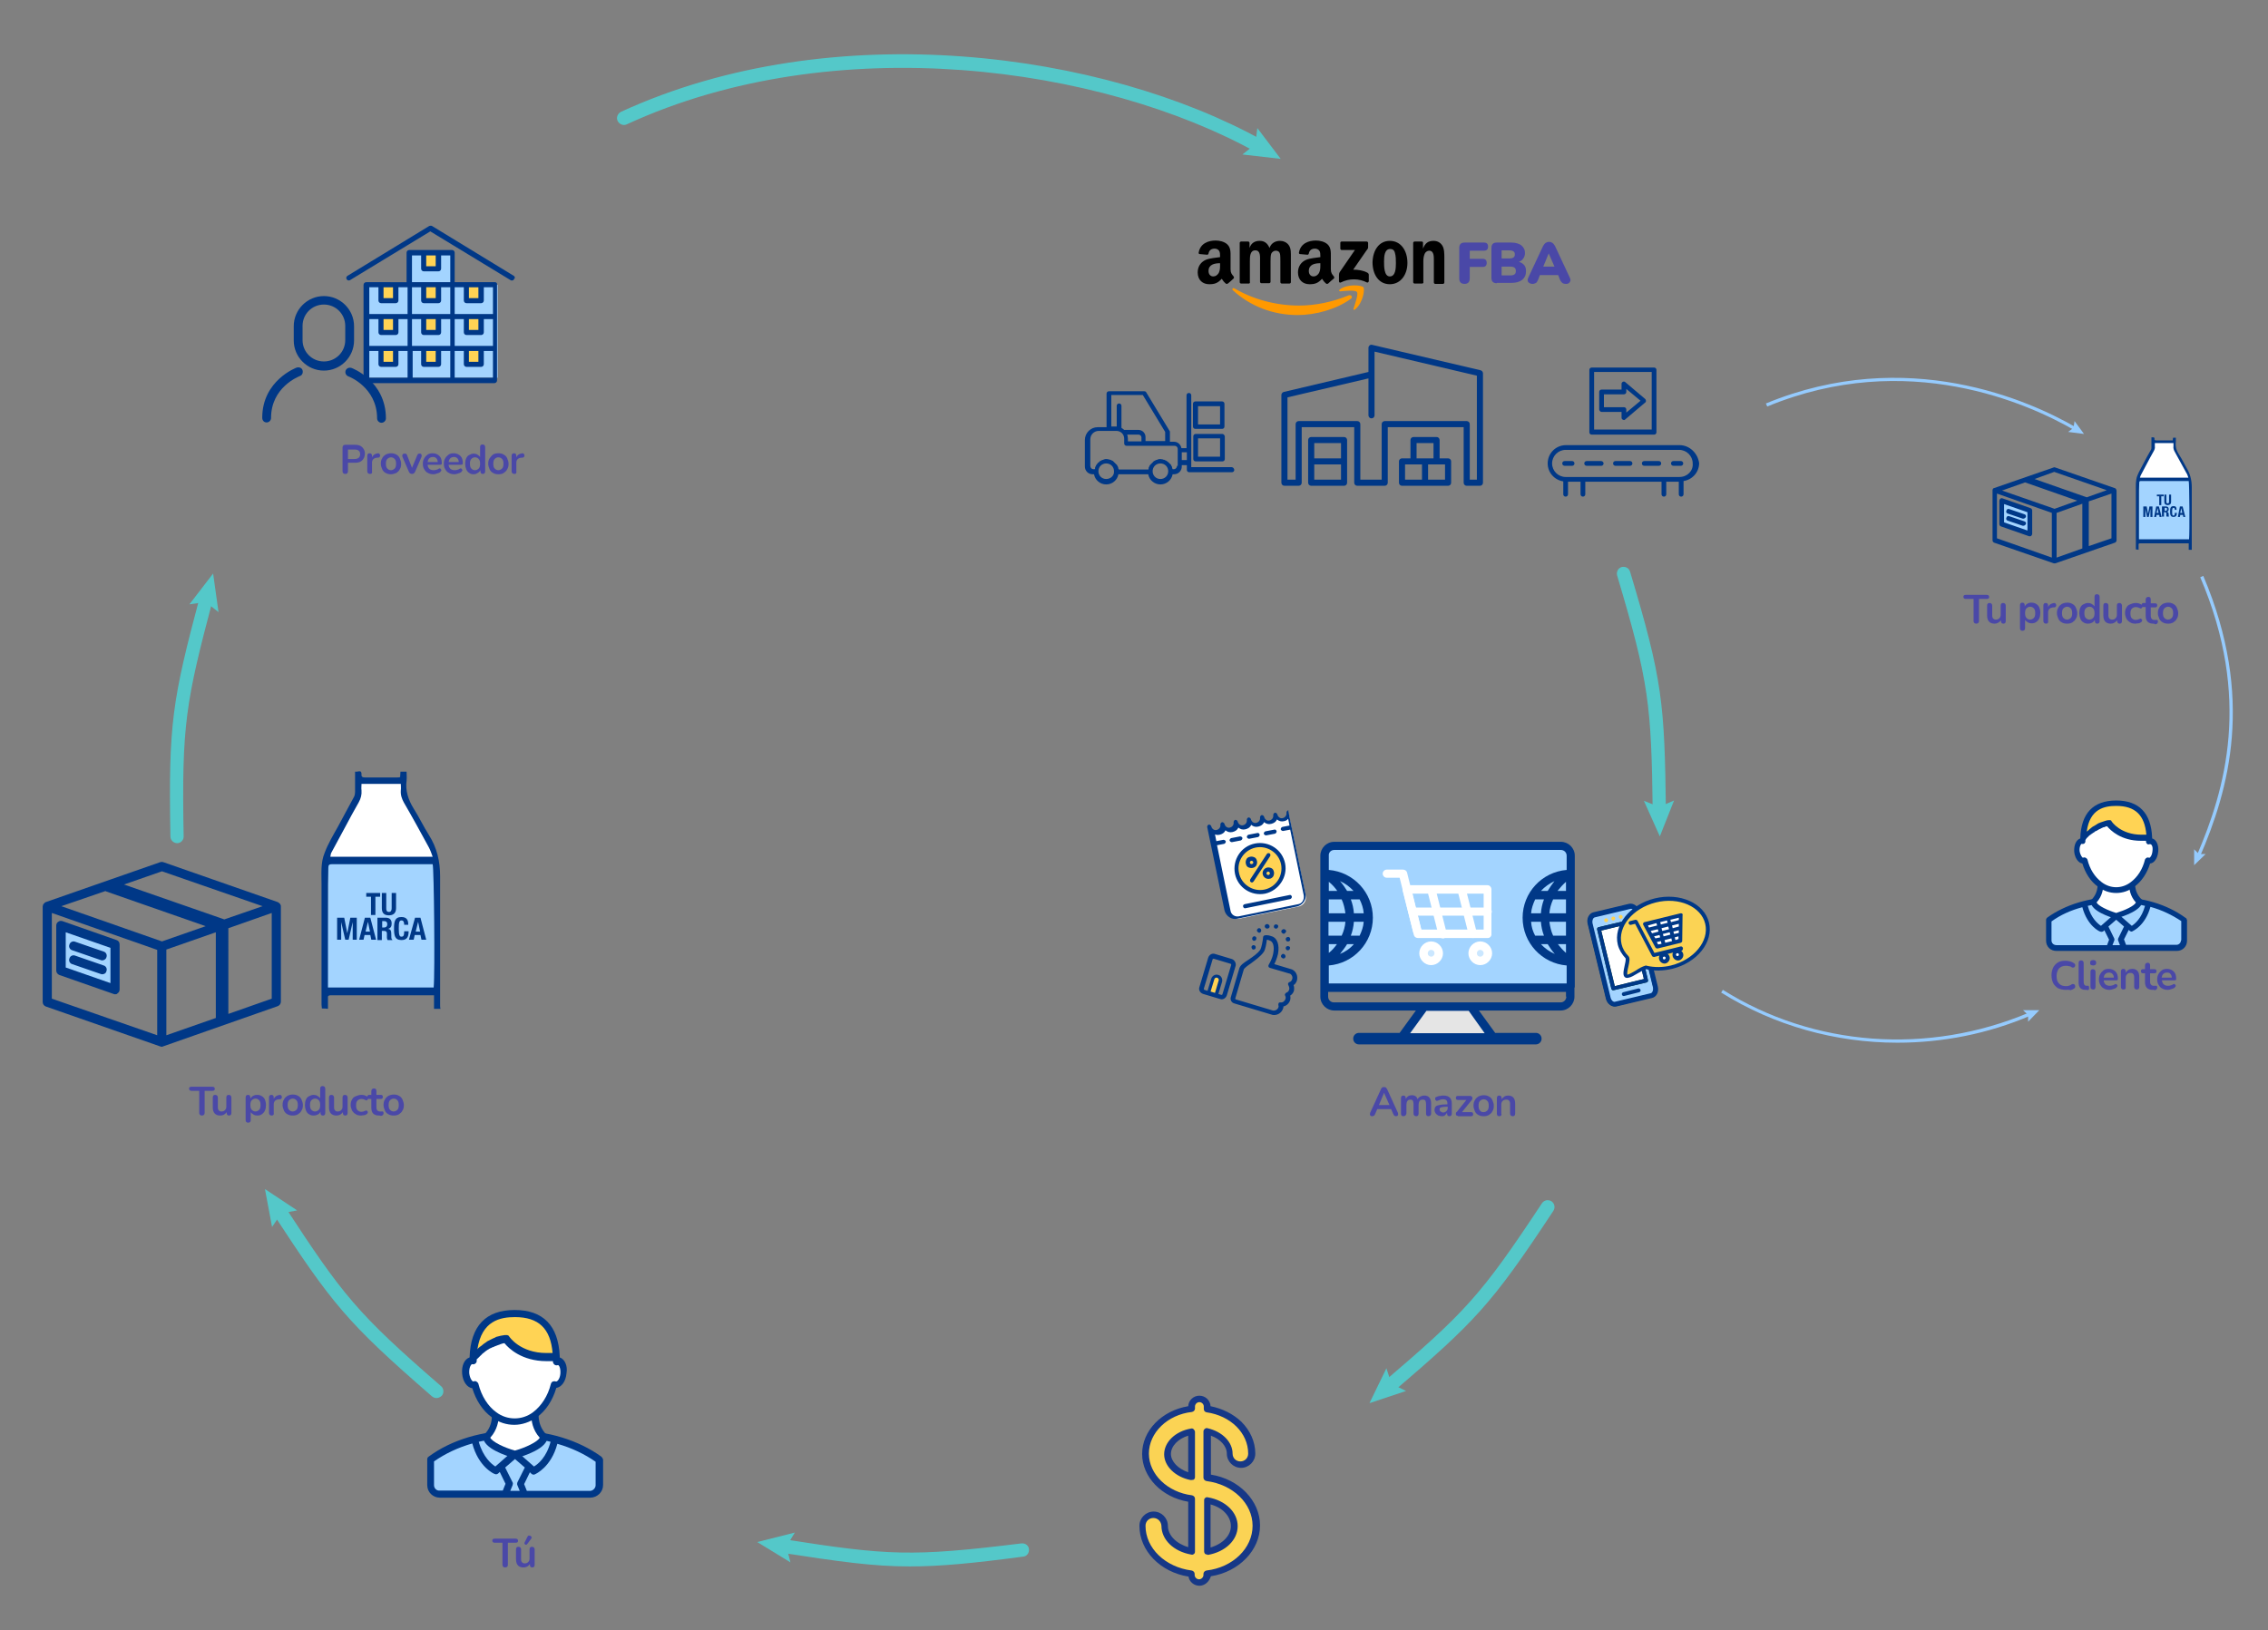 <svg xmlns="http://www.w3.org/2000/svg" viewBox="0 0 669.4 481.2"><rect x="0" y="0" width="669.4" height="481.2" fill="#808080" stroke="none"/><style>.st0{fill:#4a48a7}.st1{fill:#a3d4ff}.st2{fill:#003887}.st3{fill:#fff}.st4{fill:#ffd354}.st5{fill:#95cbfe}.st7{opacity:.43;fill:#fff}.st8{fill:#13481f}.st9{fill:#fbd354}.st10{fill:#54c8c9}.st12{fill:#f90}.st12,.st13{fill-rule:evenodd;clip-rule:evenodd}</style><g id="Layer_5"><path class="st0" d="M609.7 292.2c-.9 0-1.6-.2-2.3-.5-.6-.4-1.1-.9-1.4-1.5s-.5-1.4-.5-2.3c0-.9.2-1.7.5-2.3s.8-1.1 1.4-1.5 1.4-.5 2.3-.5c.4 0 .9.1 1.3.2s.8.3 1.1.5c.2.1.3.3.4.5 0 .2 0 .4-.1.5-.1.2-.2.3-.4.3-.2.1-.4 0-.6-.1-.2-.2-.5-.3-.8-.3-.3-.1-.6-.1-.9-.1-.9 0-1.5.3-2 .8-.4.5-.7 1.3-.7 2.2 0 1 .2 1.7.7 2.2.4.5 1.1.8 2 .8.3 0 .6 0 .9-.1.3-.1.6-.2.8-.4.2-.1.4-.2.6-.1.2 0 .3.1.4.3.1.1.1.3.1.5s-.1.3-.3.5c-.3.2-.7.4-1.1.5-.5-.2-.9-.1-1.4-.1zM615.5 292.2c-1.3 0-2-.7-2-2.2v-5.7c0-.5.2-.8.7-.8.5 0 .8.3.8.8v5.6c0 .7.3 1.1.9 1.1h.4c.1 0 .2 0 .2.1s.1.2.1.5c0 .2 0 .4-.1.5s-.2.2-.4.2c-.2-.2-.4-.1-.6-.1zM617.8 285c-.3 0-.5-.1-.7-.2-.2-.1-.2-.3-.2-.6s.1-.5.2-.6c.2-.1.4-.2.7-.2.6 0 .9.3.9.8s-.3.8-.9.8zm0 7.1c-.2 0-.4-.1-.6-.2-.1-.1-.2-.3-.2-.6v-4.4c0-.5.2-.8.7-.8.5 0 .8.3.8.8v4.4c0 .3-.1.5-.2.6-.1.2-.3.2-.5.2zM622.7 292.2c-.7 0-1.2-.1-1.7-.4-.5-.2-.8-.6-1.1-1.1-.3-.5-.4-1-.4-1.6 0-.6.1-1.1.4-1.6s.6-.8 1-1.1c.4-.3 1-.4 1.5-.4.8 0 1.5.3 2 .8s.7 1.2.7 2.2c0 .3-.2.4-.6.4h-3.6c.1 1 .7 1.6 1.8 1.6.2 0 .4 0 .7-.1.3-.1.5-.1.7-.3.2-.1.4-.2.5-.1.1 0 .2.1.3.3.1.1.1.3 0 .4s-.2.3-.3.4c-.3.2-.6.3-1 .4-.3.1-.6.2-.9.2zm-.2-5.1c-.4 0-.8.1-1.1.4-.3.3-.4.6-.5 1.1h3c0-.5-.2-.9-.4-1.1-.3-.3-.6-.4-1-.4zM626.7 292.1c-.5 0-.7-.3-.7-.8v-4.5c0-.5.2-.8.7-.8s.7.3.7.8v.3c.2-.3.5-.6.8-.8s.7-.3 1.1-.3c1.4 0 2.1.8 2.1 2.4v2.9c0 .5-.2.8-.7.8-.5 0-.8-.3-.8-.8v-2.8c0-.5-.1-.8-.3-1s-.4-.3-.8-.3-.8.1-1 .4c-.3.3-.4.6-.4 1.1v2.6c.1.6-.2.8-.7.8zM635.4 292.2c-1.6 0-2.3-.8-2.3-2.3v-2.6h-.6c-.4 0-.6-.2-.6-.6s.2-.6.6-.6h.6V285c0-.5.3-.8.8-.8s.7.3.7.8v1.1h1.3c.4 0 .6.2.6.6s-.2.6-.6.6h-1.3v2.5c0 .4.1.7.3.9.2.2.4.3.8.3h.7c.1 0 .2 0 .2.1.1.1.1.2.1.4s0 .3-.1.4c-.1.1-.1.2-.3.3-.1 0-.2.1-.4.1-.2-.2-.4-.1-.5-.1zM639.9 292.2c-.7 0-1.2-.1-1.7-.4-.5-.2-.8-.6-1.1-1.1-.3-.5-.4-1-.4-1.6 0-.6.1-1.1.4-1.6s.6-.8 1-1.1c.4-.3 1-.4 1.5-.4.8 0 1.5.3 2 .8s.7 1.2.7 2.2c0 .3-.2.4-.6.4h-3.6c.1 1 .7 1.6 1.8 1.6.2 0 .4 0 .7-.1.3-.1.5-.1.7-.3.2-.1.4-.2.5-.1.1 0 .2.1.3.3.1.1.1.3 0 .4s-.2.3-.3.4c-.3.2-.6.3-1 .4-.3.1-.6.2-.9.2zm-.3-5.1c-.4 0-.8.1-1.1.4-.3.3-.4.6-.5 1.1h3c0-.5-.2-.9-.4-1.1-.2-.3-.5-.4-1-.4z"/><path class="st1" d="M176.9 430.8c-13.8-10-36.1-10-49.8 0v7.6c0 1.5 1.2 2.7 2.7 2.7h44.4c1.5 0 2.7-1.2 2.7-2.7v-7.6z"/><path class="st2" d="M177.5 430c-6.8-4.9-15.9-7.7-25.5-7.7s-18.7 2.7-25.5 7.7c-.3.2-.4.5-.4.8v7.6c0 2.1 1.7 3.7 3.7 3.7H174.2c2.1 0 3.8-1.7 3.8-3.7v-7.6c-.1-.3-.3-.6-.5-.8zm-15-4.4c-1.2 4.6-3.7 6.6-4.9 7.3l-5-4.4c-.4-.3-1-.3-1.4 0l-5 4.4c-1.1-.7-3.6-2.7-4.9-7.3 3.4-.8 6.9-1.2 10.6-1.2 3.7 0 7.3.4 10.6 1.2zm-34.4 12.8v-7c3.3-2.3 7.1-4.1 11.3-5.3 1.8 6.9 6.4 9 6.6 9 .4.2.8.1 1.1-.2l.4-.4 1.7 3.5-.8 2h-18.6c-1 .1-1.7-.7-1.7-1.6zm22.5 1.7l.7-1.7c.1-.3.1-.6 0-.8l-2.2-4.4 2.9-2.5 2.9 2.5-2.2 4.4c-.1.3-.1.6 0 .8l.7 1.7h-2.8zm25.2-1.7c0 .9-.8 1.7-1.7 1.7h-18.6l-.8-2 1.7-3.5.4.4c.2.2.4.3.7.3.1 0 .3 0 .4-.1.2-.1 4.8-2.1 6.6-9 4.2 1.2 8 3 11.3 5.3v6.9z"/><path class="st3" d="M145.9 415.6zM160.3 424.1c-3.6-3.6-2.4-8.4-2.4-8.5-1.8 1.3-3.8 2-6 2s-4.2-.7-6-2c0 0 1.3 4.9-2.4 8.5 0 2.9 8.4 5.2 8.4 5.2s8.4-2.3 8.4-5.2zM158 415.6z"/><path class="st2" d="M152 430.4h-.3c-2.1-.6-9.1-2.8-9.1-6.2 0-.3.1-.5.3-.7 3.1-3 2.2-7.1 2.1-7.5-.1-.2-.1-.5.1-.7.2-.4.7-.7 1.2-.6.1 0 .3.1.4.2 1.6 1.2 3.5 1.8 5.4 1.8 1.9 0 3.7-.6 5.3-1.8.3-.2.6-.3 1-.2.3.1.5.2.6.4.2.3.2.6.1.9-.1.6-.8 4.4 2.1 7.4.2.2.4.5.4.8 0 3.4-7 5.6-9.1 6.2-.4-.1-.4 0-.5 0zm-7.3-6c.6 1.2 4 2.9 7.3 3.8 3.2-.9 6.7-2.6 7.3-3.8-2.1-2.3-2.5-5-2.5-6.9-3 1.5-6.5 1.5-9.5 0-.1 1.9-.5 4.6-2.6 6.9z"/><path class="st4" d="M149.3 395.2s4.3 6.7 14.9 5.2c-.5-10.2-6.1-12.6-12.2-12.6-6.3 0-12 2.5-12.3 13.1.1-.2 3.9-4.9 9.6-5.7z"/><path class="st3" d="M164.7 401.7c-.2 0-.3 0-.5.1v-1.4c-10.6 1.4-14.9-5.2-14.9-5.2-5.7.9-9.5 5.6-9.6 5.8v.8c-.2 0-.3-.1-.5-.1-1.1.1-1.9 1.8-1.7 3.8.2 2 1.2 3.5 2.3 3.4.1 0 .3 0 .4-.1 1 3.8 3 7 5.7 9 1.8 1.3 3.8 2 6 2s4.2-.7 6-2c2.7-1.9 4.7-5.1 5.7-9 .1.1.3.1.4.1 1.1.1 2.2-1.4 2.3-3.4.3-2-.5-3.7-1.6-3.8z"/><path class="st2" d="M165.2 400.7v-.4c-.4-9-4.9-13.6-13.3-13.6-8.5 0-13 4.7-13.3 14-1.5.5-2.4 2.4-2.2 4.8.2 2.4 1.5 4.1 3 4.3 1.1 3.6 3.1 6.7 5.8 8.6 2 1.5 4.3 2.2 6.6 2.2s4.6-.8 6.6-2.2c2.7-1.9 4.7-5 5.8-8.7 1.5-.2 2.8-1.9 3-4.3.4-2.2-.5-4.2-2-4.7zM152 388.8c7 0 10.5 3.4 11.1 10.6H161.3c-7.8 0-11-4.8-11.1-5l-.2-.2h-.1c-.1 0-.1-.1-.2-.1H149.4h-.1H149c-.4.1-.8.1-1.2.2-.1 0-.3.1-.4.1-.3.1-.5.1-.8.2-.1 0-.3.1-.4.2-.2.1-.5.2-.7.3-.1.1-.3.1-.4.2l-.6.3c-.1.1-.2.1-.4.2s-.4.2-.6.4c-.1.1-.2.1-.3.2-.3.2-.6.4-.8.6 0 0-.1 0-.1.1-.2.2-.5.3-.7.5-.1.1-.2.1-.2.2-.2.1-.3.2-.4.4l-.1.1c1.3-8.5 6.8-9.5 11.1-9.5zm13.4 16.6c-.1 1.6-.9 2.4-1.2 2.4h-.1c-.3-.1-.6-.1-.9 0-.3.1-.5.4-.6.7-.9 3.6-2.8 6.5-5.3 8.4-1.6 1.2-3.5 1.8-5.4 1.8-1.9 0-3.8-.6-5.4-1.8-2.5-1.8-4.4-4.8-5.3-8.4-.1-.3-.3-.5-.6-.7-.1-.1-.3-.1-.4-.1-.2 0-.3 0-.5.1-.3 0-1-.8-1.2-2.4-.1-1.7.5-2.6.8-2.7h.1c.3.1.7 0 .9-.2.3-.2.4-.5.4-.8v-.4c0-.1.1-.1.2-.2 0 0 0-.1.1-.1l.2-.2.1-.1.2-.2.1-.1.2-.2.2-.2c.1-.1.2-.1.2-.2l.2-.2c.1-.1.2-.2.3-.2l.2-.2c.1-.1.3-.2.4-.3l.1-.1c.2-.1.4-.3.6-.4.1 0 .1-.1.2-.1.1-.1.3-.2.5-.3.1 0 .2-.1.3-.1.1-.1.3-.2.4-.2.1 0 .2-.1.3-.1.1-.1.3-.1.4-.2.1 0 .2-.1.3-.1.2-.1.3-.1.5-.2.1 0 .2-.1.3-.1.2-.1.4-.1.5-.2.1 0 .2-.1.3-.1.3-.1.6-.2.9-.2 1.2 1.5 5.1 5.3 12.4 5.3H163.2v.2c0 .3.2.6.4.8.3.2.6.3.9.2h.1c.3-.2.9.7.8 2.4z"/><path class="st1" d="M644.6 271.6c-11-8-28.9-8-39.9 0v6.1c0 1.2 1 2.2 2.2 2.2h35.6c1.2 0 2.2-1 2.2-2.2v-6.1z"/><path class="st2" d="M645 270.9c-5.5-4-12.7-6.1-20.4-6.1-7.7 0-15 2.2-20.4 6.1-.2.2-.3.4-.3.7v6.1c0 1.7 1.3 3 3 3h35.6c1.7 0 3-1.3 3-3v-6.1c-.1-.3-.2-.6-.5-.7zm-11.9-3.5c-1 3.7-3 5.3-3.9 5.9l-4-3.5c-.3-.3-.8-.3-1.1 0l-4 3.5c-.9-.6-2.9-2.2-3.9-5.9 2.7-.6 5.5-1 8.5-1s5.7.3 8.4 1zm-27.6 10.2V272c2.6-1.9 5.7-3.3 9.1-4.2 1.5 5.6 5.1 7.2 5.3 7.2.3.1.6.1.9-.1l.3-.3 1.4 2.8-.6 1.6H607c-.9 0-1.5-.6-1.5-1.4zm18 1.4l.5-1.3c.1-.2.1-.5 0-.7l-1.7-3.5 2.3-2 2.3 2-1.7 3.5c-.1.2-.1.5 0 .7l.5 1.3h-2.2zm20.2-1.4c0 .7-.6 1.3-1.3 1.3h-14.9l-.6-1.6 1.4-2.8.3.3c.2.1.3.2.5.2.1 0 .2 0 .3-.1.2-.1 3.8-1.7 5.3-7.2 3.3.9 6.4 2.4 9.1 4.2v5.7z"/><path class="st3" d="M619.8 259.3zM631.3 266.1c-2.9-2.9-1.9-6.7-1.9-6.8-1.4 1-3.1 1.6-4.8 1.6-1.8 0-3.4-.6-4.8-1.6 0 0 1 3.9-1.9 6.8 0 2.3 6.7 4.2 6.7 4.2s6.7-1.8 6.7-4.2zM629.4 259.3v.1z"/><path class="st2" d="M624.6 271.2h-.2c-1.7-.5-7.3-2.3-7.3-5 0-.2.1-.4.2-.6 2.4-2.4 1.8-5.6 1.7-6-.1-.2 0-.4 0-.6.2-.4.6-.5 1-.5.1 0 .2.1.3.1 1.3 1 2.8 1.5 4.3 1.5s3-.5 4.3-1.4c.2-.2.5-.3.8-.2.2.1.4.2.5.3.1.2.2.5.1.7-.1.5-.7 3.5 1.7 5.9.2.1.3.4.3.6 0 2.7-5.6 4.5-7.3 5-.2.2-.3.2-.4.2zm-5.8-4.8c.5 1 3.2 2.3 5.8 3.1 2.6-.8 5.4-2.1 5.8-3.1-1.7-1.9-2-4-2-5.5-2.4 1.2-5.2 1.2-7.6 0 0 1.5-.3 3.6-2 5.5z"/><path class="st4" d="M622.5 243s3.4 5.3 11.9 4.2c-.4-8.2-4.9-10.1-9.8-10.1-5 0-9.6 2-9.8 10.5.1-.1 3.1-3.9 7.7-4.6z"/><path class="st3" d="M634.8 248.2h-.4v-1.1c-8.5 1.1-11.9-4.2-11.9-4.2-4.5.7-7.6 4.5-7.7 4.6v.7c-.1 0-.3-.1-.4 0-.9.1-1.5 1.4-1.4 3 .1 1.6 1 2.8 1.9 2.7.1 0 .2 0 .3-.1.8 3.1 2.4 5.6 4.6 7.2 1.4 1 3.1 1.6 4.8 1.6 1.7 0 3.4-.6 4.8-1.6 2.1-1.6 3.8-4.1 4.6-7.2.1.1.2.1.3.1.9.1 1.7-1.1 1.9-2.7.1-1.5-.5-2.9-1.4-3z"/><path class="st2" d="M635.2 247.5v-.3c-.3-7.2-3.9-10.9-10.6-10.9-6.8 0-10.4 3.8-10.6 11.2-1.2.4-1.9 1.9-1.8 3.9.2 1.9 1.2 3.3 2.4 3.5.9 2.9 2.5 5.4 4.7 6.9 1.6 1.2 3.4 1.8 5.3 1.8s3.7-.6 5.3-1.8c2.2-1.6 3.8-4 4.7-6.9 1.2-.1 2.2-1.5 2.4-3.5.2-2-.6-3.6-1.8-3.9zm-10.6-9.6c5.6 0 8.4 2.7 8.9 8.5h-1.4c-6.2 0-8.8-3.8-8.9-4 0-.1-.1-.1-.1-.2h-.1l-.1-.1h-.1-.1-.1-.1-.1c-.3 0-.7.1-1 .2-.1 0-.2.1-.3.1-.2.1-.4.1-.6.2-.1 0-.2.1-.3.1-.2.1-.4.1-.5.2-.1 0-.2.1-.3.1-.2.1-.3.2-.5.3-.1.1-.2.1-.3.2-.2.1-.3.2-.5.3-.1 0-.1.1-.2.1-.2.1-.5.3-.7.5 0 0-.1 0-.1.1-.2.1-.4.3-.5.4l-.2.2c-.1.1-.2.2-.4.3l-.1.1c.9-6.8 5.3-7.6 8.7-7.6zm10.7 13.3c-.1 1.3-.7 2-.9 2h-.1c-.2-.1-.5-.1-.7 0-.2.1-.4.3-.5.5-.7 2.9-2.2 5.2-4.2 6.7-1.3 1-2.8 1.5-4.3 1.5s-3-.5-4.3-1.5c-2-1.5-3.5-3.8-4.2-6.7-.1-.2-.3-.4-.5-.5-.1 0-.2-.1-.4-.1-.1 0-.3 0-.4.1-.2 0-.8-.7-1-2-.1-1.3.4-2.1.6-2.1h.1c.2.1.5 0 .7-.1.2-.2.3-.4.3-.7v-.3s.1-.1.1-.2l.1-.1s.1-.1.1-.2l.1-.1.2-.2.1-.1.2-.2.1-.1.2-.2s.1-.1.2-.1c.1-.1.2-.1.2-.2.1 0 .1-.1.2-.1.1-.1.2-.2.3-.2l.1-.1c.2-.1.3-.2.5-.3l.1-.1c.1-.1.2-.2.4-.2.1 0 .1-.1.2-.1.1-.1.2-.1.3-.2.1 0 .1-.1.2-.1.1-.1.2-.1.4-.2.1 0 .2-.1.2-.1.1-.1.3-.1.4-.2.1 0 .2-.1.2-.1.1-.1.3-.1.4-.1.1 0 .1 0 .2-.1.2-.1.4-.1.7-.2 1 1.2 4.1 4.3 10 4.3h1.5v.2c0 .3.1.5.3.7.2.2.5.2.7.1h.1c.5-.1 1 .6.8 2z"/><path class="st5" d="M612.3 127c-13.5-7.8-49.4-24.1-90.7-7l-.4-.9c41.7-17.2 78-.8 91.6 7.1l-.5.8z"/><path class="st5" d="M612.3 124.3l-.3 2-1.6 1.2 4.7.6zM560 307.8c-18.2 0-36.3-5-52-14.8l.5-.8c26.8 16.8 60.6 19.3 90.4 6.7l.4.9c-12.6 5.4-26 8-39.3 8z"/><path class="st5" d="M597.1 298.2l1.5 1.4v2l3.3-3.4zM649.3 252.9l-.9-.4c8.4-19.5 16.2-46.5 1-82.1l.9-.4c15.3 36 7.5 63.2-1 82.9z"/><path class="st5" d="M651 252.1h-2l-1.4-1.4v4.7z"/><path class="st1" d="M18 286.6l16 5.6v-13.3l-16-5.6z"/><path class="st2" d="M34 293.5c-.2 0-.3 0-.5-.1l-16-5.6c-.5-.2-.9-.7-.9-1.3v-13.3c0-.4.2-.9.6-1.1.4-.3.8-.3 1.2-.2l16 5.6c.6.2.9.7.9 1.3v13.3c0 .4-.2.9-.6 1.1-.2.3-.4.3-.7.3zm-14.6-7.9l13.2 4.6v-10.4l-13.2-4.6v10.4z"/><path class="st2" d="M30.2 283.5c-.1 0-.3 0-.5-.1l-8.4-2.9c-.7-.2-1.1-1-.8-1.7.2-.7 1-1.1 1.7-.8l8.4 2.9c.7.2 1.1 1 .8 1.7-.1.5-.7.9-1.2.9zM30.2 287.6c-.1 0-.3 0-.5-.1l-8.4-2.9c-.7-.2-1.1-1-.8-1.7.2-.7 1-1.1 1.7-.8l8.4 2.9c.7.2 1.1 1 .8 1.7-.1.6-.7.9-1.2.9z"/><path class="st2" d="M82.8 267.1c-.1-.2-.1-.3-.2-.3 0 0 0-.1-.1-.1-.1-.1-.1-.2-.2-.2-.1-.1-.2-.1-.3-.2l-33.8-11.8c-.3-.1-.6-.1-.9 0l-14.9 5.2-18.9 6.6c-.1 0-.2.1-.3.2l-.1.1-.2.2s0 .1-.1.1c0 .1-.1.2-.1.2v.1c0 .1-.1.2-.1.4v28.2c0 .6.4 1.1.9 1.3l33.8 11.8c.1 0 .3.1.4.1.1 0 .3 0 .4-.1L82 297c.5-.2.9-.7.9-1.3v-28.2c0-.1 0-.2-.1-.4zm-35-9.9l29.7 10.3-11.3 3.9-29.6-10.3 11.2-3.9zM31.2 263v.1l29.5 10.3-12.9 4.5-29.7-10.4 13.1-4.5zm15.2 42.6l-31.1-10.8v-25.3l31.1 10.9v25.2zm2.7-25.3l14.6-5.1v25.3l-14.6 5.1v-25.3zm31.1 14.5l-12.8 4.5V274l12.8-4.5v25.3z"/><path class="st1" d="M108 84.1h38.9v27.4H108z"/><path class="st2" d="M95.6 109.4c4.9 0 8.9-4 8.9-8.9v-4.2c0-4.9-4-8.9-8.9-8.9s-8.9 4-8.9 8.9v4.2c0 4.9 4 8.9 8.9 8.9zm-6.3-13.2c0-3.5 2.8-6.3 6.3-6.3s6.3 2.8 6.3 6.3v4.2c0 3.5-2.8 6.3-6.3 6.3s-6.3-2.8-6.3-6.3v-4.2zM78.7 124.7c.7 0 1.3-.6 1.3-1.3 0-9.1 8.1-12.2 8.5-12.4.7-.2 1-1 .8-1.7-.2-.7-1-1-1.7-.8-.1 0-10.2 3.8-10.2 14.8 0 .8.5 1.4 1.3 1.4zM103.7 108.6c-.7-.2-1.4.1-1.7.8-.2.7.1 1.4.8 1.7.1 0 8.5 3.2 8.5 12.4 0 .7.6 1.3 1.3 1.3.7 0 1.3-.6 1.3-1.3 0-11.1-10.1-14.9-10.2-14.9z"/><path class="st4" d="M112.3 103.1h4.9v4.3h-4.9zM124.7 103.1h4.9v4.3h-4.9zM137.3 103.1h4.9v4.3h-4.9zM137.3 93.5h4.9v4.3h-4.9zM124.7 93.5h4.9v4.3h-4.9zM112.3 93.5h4.9v4.3h-4.9zM112.3 84.1h4.9v4.3h-4.9zM124.7 84.1h4.9v4.3h-4.9zM137.3 84.1h4.9v4.3h-4.9z"/><path class="st1" d="M121 74.7h12.6v8.8H121z"/><path class="st4" d="M124.7 74.7h4.9V79h-4.9z"/><path class="st2" d="M151.6 81.4l-24.1-14.7c-.2-.1-.5-.1-.8 0l-24.1 14.7c-.4.2-.5.7-.3 1 .2.4.7.5 1 .3L127 68.3l23.7 14.4c.1.1.3.1.4.1.3 0 .5-.1.6-.4.4-.3.3-.8-.1-1z"/><path class="st0" d="M59.6 329.3c-.5 0-.8-.3-.8-.8V322h-2.3c-.4 0-.7-.2-.7-.6 0-.4.2-.6.7-.6h6.2c.4 0 .7.2.7.6 0 .4-.2.6-.7.6h-2.3v6.5c0 .5-.3.8-.8.8zM65 329.3c-1.4 0-2.2-.8-2.2-2.4V324c0-.5.2-.8.7-.8.5 0 .8.3.8.8v2.9c0 .4.1.7.3.9.2.2.4.3.8.3s.7-.1 1-.4c.3-.3.4-.6.4-1.1V324c0-.5.2-.8.7-.8.5 0 .8.3.8.8v4.5c0 .5-.2.8-.7.8-.5 0-.7-.3-.7-.8v-.2c-.5.7-1.1 1-1.9 1zM73.2 331.4c-.5 0-.7-.3-.7-.8V324c0-.5.2-.8.7-.8.5 0 .7.3.7.8v.3c.2-.3.4-.6.8-.8.3-.2.7-.3 1.2-.3s1 .1 1.4.4c.4.2.7.6.9 1 .2.5.3 1 .3 1.6 0 .6-.1 1.2-.3 1.6-.2.5-.5.8-.9 1.1s-.8.4-1.4.4c-.4 0-.8-.1-1.1-.3-.3-.2-.6-.4-.8-.7v2.4c0 .5-.3.7-.8.7zm2.2-3.3c.4 0 .8-.2 1.1-.5.3-.3.4-.8.4-1.4 0-.6-.1-1.1-.4-1.4-.3-.3-.6-.5-1.1-.5-.4 0-.8.2-1.1.5-.3.3-.4.8-.4 1.4 0 .6.1 1.1.4 1.4s.7.5 1.1.5zM80.2 329.3c-.5 0-.8-.3-.8-.8V324c0-.5.2-.8.7-.8.5 0 .7.3.7.8v.4c.3-.7.9-1.1 1.8-1.2.3 0 .5.2.6.6 0 .4-.2.7-.6.7h-.3c-1 .1-1.5.6-1.5 1.5v2.5c.1.5-.1.8-.6.8zM86.4 329.3c-.6 0-1.1-.1-1.6-.4-.4-.2-.8-.6-1-1.1-.2-.5-.4-1-.4-1.6s.1-1.2.4-1.6c.2-.5.6-.8 1-1.1.4-.2 1-.4 1.6-.4s1.1.1 1.6.4c.4.2.8.6 1 1.1s.4 1 .4 1.6-.1 1.2-.4 1.6c-.2.5-.6.8-1 1.1-.5.3-1 .4-1.6.4zm0-1.2c.4 0 .8-.2 1.1-.5s.4-.8.4-1.4c0-.6-.1-1.1-.4-1.4-.3-.3-.6-.5-1.1-.5-.4 0-.8.2-1.1.5-.3.3-.4.8-.4 1.4 0 .6.1 1.1.4 1.4s.6.5 1.1.5zM92.6 329.3c-.5 0-1-.1-1.4-.4-.4-.2-.7-.6-.9-1.1-.2-.5-.3-1-.3-1.6 0-.6.1-1.2.3-1.6.2-.5.5-.8.9-1 .4-.2.8-.4 1.4-.4.4 0 .8.1 1.1.3s.6.4.8.7v-2.8c0-.5.2-.8.7-.8.5 0 .8.3.8.8v7.1c0 .5-.2.8-.7.8s-.7-.3-.7-.8v-.3c-.2.3-.4.6-.8.8-.4.2-.8.3-1.2.3zm.4-1.2c.4 0 .8-.2 1.1-.5s.4-.8.4-1.4c0-.6-.1-1.1-.4-1.4-.3-.3-.6-.5-1.1-.5-.4 0-.8.2-1.1.5-.3.3-.4.8-.4 1.4 0 .6.1 1.1.4 1.4s.6.5 1.1.5zM99.3 329.3c-1.4 0-2.2-.8-2.2-2.4V324c0-.5.2-.8.7-.8.5 0 .8.3.8.8v2.9c0 .4.1.7.3.9.2.2.4.3.8.3s.7-.1 1-.4c.3-.3.4-.6.4-1.1V324c0-.5.2-.8.7-.8.5 0 .8.3.8.8v4.5c0 .5-.2.8-.7.8-.5 0-.7-.3-.7-.8v-.2c-.5.7-1.1 1-1.9 1zM106.6 329.3c-.6 0-1.2-.1-1.6-.4-.5-.3-.8-.6-1.1-1.1-.2-.5-.4-1-.4-1.6s.1-1.2.4-1.6c.2-.5.6-.8 1.1-1 .5-.2 1-.4 1.6-.4.3 0 .5 0 .9.1.3.1.6.2.9.4.2.1.3.2.3.4s0 .3-.1.4l-.3.3c-.1.1-.3 0-.5-.1-.4-.2-.7-.3-1.1-.3-.5 0-.9.2-1.2.5-.3.3-.4.8-.4 1.4 0 .6.1 1.1.4 1.4.3.3.7.5 1.2.5.3 0 .7-.1 1.1-.3.2-.1.3-.1.4-.1l.3.3c.1.1.1.3 0 .4 0 .1-.1.3-.3.4-.3.2-.5.3-.8.3-.3 0-.6.1-.8.1z"/><path class="st0" d="M111.9 329.3c-1.6 0-2.3-.8-2.3-2.3v-2.6h-.6c-.4 0-.6-.2-.6-.6s.2-.6.6-.6h.6v-1.1c0-.5.3-.8.8-.8s.7.3.7.8v1.1h1.3c.4 0 .6.2.6.6s-.2.6-.6.6h-1.3v2.5c0 .4.1.7.3.9.2.2.4.3.8.3h.7c.1 0 .2 0 .2.1.1.1.1.2.1.4s0 .3-.1.4c-.1.1-.1.2-.3.3-.1 0-.2.1-.4.1-.2-.1-.3-.1-.5-.1zM116.2 329.3c-.6 0-1.1-.1-1.6-.4-.4-.2-.8-.6-1-1.1-.2-.5-.4-1-.4-1.6s.1-1.2.4-1.6c.2-.5.6-.8 1-1.1.4-.2 1-.4 1.6-.4s1.1.1 1.6.4c.4.2.8.6 1 1.1s.4 1 .4 1.6-.1 1.2-.4 1.6c-.2.5-.6.8-1 1.1-.5.3-1 .4-1.6.4zm0-1.2c.4 0 .8-.2 1.1-.5s.4-.8.4-1.4c0-.6-.1-1.1-.4-1.4-.3-.3-.6-.5-1.1-.5-.4 0-.8.2-1.1.5-.3.3-.4.8-.4 1.4 0 .6.1 1.1.4 1.4s.6.5 1.1.5zM583.3 184.1c-.5 0-.8-.3-.8-.8v-6.5h-2.3c-.4 0-.7-.2-.7-.6 0-.4.2-.6.7-.6h6.2c.4 0 .7.2.7.6 0 .4-.2.6-.7.6h-2.3v6.5c0 .5-.3.8-.8.8zM588.7 184.1c-1.4 0-2.2-.8-2.2-2.4v-2.9c0-.5.2-.8.7-.8.5 0 .8.3.8.8v2.9c0 .4.1.7.3.9.2.2.4.3.8.3s.7-.1 1-.4c.3-.3.4-.6.4-1.1v-2.6c0-.5.2-.8.7-.8.5 0 .8.3.8.8v4.5c0 .5-.2.8-.7.8-.5 0-.7-.3-.7-.8v-.2c-.5.6-1.1 1-1.9 1zM596.9 186.2c-.5 0-.7-.3-.7-.8v-6.7c0-.5.2-.8.7-.8.5 0 .7.3.7.8v.3c.2-.3.4-.6.8-.8.3-.2.7-.3 1.2-.3s1 .1 1.4.4c.4.2.7.6.9 1 .2.5.3 1 .3 1.6 0 .6-.1 1.2-.3 1.6-.2.5-.5.8-.9 1.1s-.8.4-1.4.4c-.4 0-.8-.1-1.1-.3-.3-.2-.6-.4-.8-.7v2.4c0 .6-.3.8-.8.8zm2.3-3.3c.4 0 .8-.2 1.1-.5.3-.3.4-.8.4-1.4 0-.6-.1-1.1-.4-1.4-.3-.3-.6-.5-1.1-.5-.4 0-.8.2-1.1.5-.3.3-.4.8-.4 1.4 0 .6.1 1.1.4 1.4s.6.5 1.1.5zM603.9 184.1c-.5 0-.8-.3-.8-.8v-4.5c0-.5.2-.8.7-.8.5 0 .7.3.7.8v.4c.3-.7.9-1.1 1.8-1.2.3 0 .5.2.6.6 0 .4-.2.7-.6.7h-.3c-1 .1-1.5.6-1.5 1.5v2.5c.1.5-.1.8-.6.8zM610.1 184.1c-.6 0-1.1-.1-1.6-.4-.4-.2-.8-.6-1-1.1-.2-.5-.4-1-.4-1.6s.1-1.2.4-1.6c.2-.5.6-.8 1-1.1.4-.2 1-.4 1.6-.4s1.1.1 1.6.4c.4.2.8.6 1 1.1s.4 1 .4 1.6-.1 1.2-.4 1.6c-.2.5-.6.8-1 1.1-.5.3-1 .4-1.6.4zm0-1.2c.4 0 .8-.2 1.1-.5s.4-.8.4-1.4c0-.6-.1-1.1-.4-1.4-.3-.3-.6-.5-1.1-.5-.4 0-.8.2-1.1.5-.3.3-.4.8-.4 1.4 0 .6.1 1.1.4 1.4s.6.5 1.1.5zM616.3 184.1c-.5 0-1-.1-1.4-.4-.4-.2-.7-.6-.9-1.1-.2-.5-.3-1-.3-1.6 0-.6.1-1.2.3-1.6.2-.5.5-.8.9-1 .4-.2.8-.4 1.4-.4.4 0 .8.1 1.1.3s.6.4.8.7v-2.8c0-.5.2-.8.7-.8.5 0 .8.3.8.8v7.1c0 .5-.2.8-.7.8s-.7-.3-.7-.8v-.3c-.2.3-.4.6-.8.8-.4.2-.8.3-1.2.3zm.4-1.2c.4 0 .8-.2 1.1-.5s.4-.8.4-1.4c0-.6-.1-1.1-.4-1.4-.3-.3-.6-.5-1.1-.5-.4 0-.8.2-1.1.5-.3.3-.4.8-.4 1.4 0 .6.1 1.1.4 1.4s.6.5 1.1.5zM623 184.1c-1.4 0-2.2-.8-2.2-2.4v-2.9c0-.5.2-.8.7-.8.5 0 .8.3.8.8v2.9c0 .4.1.7.3.9.2.2.4.3.8.3s.7-.1 1-.4c.3-.3.4-.6.4-1.1v-2.6c0-.5.2-.8.7-.8.5 0 .8.3.8.8v4.5c0 .5-.2.8-.7.8-.5 0-.7-.3-.7-.8v-.2c-.5.6-1.1 1-1.9 1zM630.3 184.1c-.6 0-1.2-.1-1.6-.4-.5-.3-.8-.6-1.1-1.1-.2-.5-.4-1-.4-1.6s.1-1.2.4-1.6c.2-.5.6-.8 1.1-1 .5-.2 1-.4 1.6-.4.3 0 .5 0 .9.1.3.1.6.2.9.4.2.1.3.2.3.4s0 .3-.1.4l-.3.3c-.1.1-.3 0-.5-.1-.4-.2-.7-.3-1.1-.3-.5 0-.9.2-1.2.5-.3.3-.4.8-.4 1.4 0 .6.1 1.1.4 1.4.3.3.7.5 1.2.5.3 0 .7-.1 1.1-.3.2-.1.3-.1.4-.1l.3.3c.1.1.1.3 0 .4 0 .1-.1.3-.3.4-.3.2-.5.3-.8.3-.3 0-.6.1-.8.1z"/><path class="st0" d="M635.6 184.1c-1.6 0-2.3-.8-2.3-2.3v-2.6h-.6c-.4 0-.6-.2-.6-.6s.2-.6.6-.6h.6v-1c0-.5.3-.8.8-.8s.7.3.7.8v1.1h1.3c.4 0 .6.2.6.6s-.2.6-.6.6h-1.3v2.5c0 .4.1.7.3.9.2.2.4.3.8.3h.7c.1 0 .2 0 .2.1.1.1.1.2.1.4s0 .3-.1.4c-.1.1-.1.2-.3.3-.1 0-.2.1-.4.1-.2-.2-.3-.2-.5-.2zM639.9 184.1c-.6 0-1.1-.1-1.6-.4-.4-.2-.8-.6-1-1.1-.2-.5-.4-1-.4-1.6s.1-1.2.4-1.6c.2-.5.6-.8 1-1.1.4-.2 1-.4 1.6-.4s1.1.1 1.6.4c.4.2.8.6 1 1.1s.4 1 .4 1.6-.1 1.2-.4 1.6c-.2.5-.6.8-1 1.1-.5.3-1 .4-1.6.4zm0-1.2c.4 0 .8-.2 1.1-.5s.4-.8.4-1.4c0-.6-.1-1.1-.4-1.4-.3-.3-.6-.5-1.1-.5-.4 0-.8.2-1.1.5-.3.3-.4.8-.4 1.4 0 .6.1 1.1.4 1.4s.6.5 1.1.5zM149.1 462.7c-.5 0-.8-.3-.8-.8v-6.5H146c-.4 0-.7-.2-.7-.6 0-.4.2-.6.7-.6h6.2c.4 0 .7.2.7.6 0 .4-.2.6-.7.6h-2.3v6.5c0 .5-.3.8-.8.8zM154.5 462.7c-1.4 0-2.2-.8-2.2-2.4v-2.9c0-.5.2-.8.7-.8.5 0 .8.3.8.8v2.9c0 .4.1.7.3.9.2.2.4.3.8.3s.7-.1 1-.4c.3-.3.4-.6.4-1.1v-2.6c0-.5.2-.8.7-.8.5 0 .8.3.8.8v4.5c0 .5-.2.8-.7.8s-.7-.3-.7-.8v-.2c-.5.7-1.1 1-1.9 1zm1.1-6.9c-.1.1-.2.2-.3.2-.1 0-.2 0-.3-.1-.1-.1-.2-.1-.2-.2v-.3l.9-1.8c.1-.2.2-.3.4-.3s.3 0 .5.1l.3.3c.1.1 0 .3-.1.5l-1.2 1.6zM101.9 139.9c-.5 0-.8-.3-.8-.8v-7c0-.5.3-.8.8-.8h2.9c.9 0 1.6.2 2.1.7s.8 1.1.8 1.9-.3 1.5-.8 2-1.2.7-2.1.7h-2.1v2.5c0 .6-.3.8-.8.8zm.8-4.4h1.9c1.1 0 1.7-.5 1.7-1.4 0-1-.6-1.4-1.7-1.4h-1.9v2.8zM109.2 139.9c-.5 0-.8-.3-.8-.8v-4.5c0-.5.2-.8.7-.8.5 0 .7.3.7.8v.4c.3-.7.9-1.1 1.8-1.2.3 0 .5.2.6.6 0 .4-.2.7-.6.7h-.3c-1 .1-1.5.6-1.5 1.5v2.5c.1.6-.1.8-.6.8zM115.4 140c-.6 0-1.1-.1-1.6-.4-.4-.2-.8-.6-1-1.1-.2-.5-.4-1-.4-1.6s.1-1.2.4-1.6c.2-.5.6-.8 1-1.1.4-.2 1-.4 1.6-.4.6 0 1.1.1 1.6.4.4.2.8.6 1 1.1s.4 1 .4 1.6-.1 1.2-.4 1.6c-.2.5-.6.8-1 1.1-.5.2-1 .4-1.6.4zm0-1.2c.4 0 .8-.2 1.1-.5.3-.3.4-.8.4-1.4 0-.6-.1-1.1-.4-1.4-.3-.3-.6-.5-1.1-.5-.4 0-.8.2-1.1.5-.3.3-.4.8-.4 1.4 0 .6.1 1.1.4 1.4.3.3.6.5 1.1.5zM121.6 139.9c-.4 0-.7-.2-.9-.6l-1.9-4.4c-.1-.3-.1-.5 0-.7.1-.2.3-.3.7-.3.2 0 .3 0 .4.1.1.1.2.2.3.5l1.4 3.6 1.5-3.6c.1-.2.2-.4.3-.5.1-.1.3-.1.5-.1.3 0 .4.1.5.3.1.2.1.4 0 .7l-1.9 4.4c-.2.4-.5.6-.9.6zM128 140c-.7 0-1.2-.1-1.7-.4-.5-.2-.8-.6-1.1-1.1-.3-.5-.4-1-.4-1.6 0-.6.1-1.1.4-1.6s.6-.8 1-1.1c.4-.3 1-.4 1.5-.4.8 0 1.5.3 2 .8s.7 1.2.7 2.2c0 .3-.2.4-.6.4h-3.6c.1 1 .7 1.6 1.8 1.6.2 0 .4 0 .7-.1.3-.1.5-.1.7-.3.2-.1.4-.2.5-.1.1 0 .2.1.3.3.1.1.1.3 0 .4s-.2.3-.3.4c-.3.2-.6.3-1 .4-.3.1-.6.2-.9.2zm-.2-5.1c-.4 0-.8.1-1.1.4-.3.3-.4.6-.5 1.1h3c0-.5-.2-.9-.4-1.1-.3-.3-.6-.4-1-.4zM134.2 140c-.7 0-1.2-.1-1.7-.4-.5-.2-.8-.6-1.1-1.1-.3-.5-.4-1-.4-1.6 0-.6.1-1.1.4-1.6s.6-.8 1-1.1c.4-.3 1-.4 1.5-.4.8 0 1.5.3 2 .8s.7 1.2.7 2.2c0 .3-.2.4-.6.4h-3.6c.1 1 .7 1.6 1.8 1.6.2 0 .4 0 .7-.1.3-.1.5-.1.7-.3.2-.1.4-.2.5-.1.1 0 .2.1.3.3.1.1.1.3 0 .4s-.2.3-.3.4c-.3.2-.6.3-1 .4-.3.1-.6.2-.9.2zm-.2-5.1c-.4 0-.8.1-1.1.4-.3.3-.4.6-.5 1.1h3c0-.5-.2-.9-.4-1.1-.3-.3-.6-.4-1-.4zM139.8 140c-.5 0-1-.1-1.3-.4-.4-.2-.7-.6-.9-1.1-.2-.5-.3-1-.3-1.6 0-.6.1-1.2.3-1.6.2-.5.5-.8.9-1 .4-.2.8-.4 1.3-.4.4 0 .8.1 1.1.3s.6.4.8.7V132c0-.5.2-.8.7-.8.5 0 .8.3.8.8v7.1c0 .5-.2.8-.7.8s-.7-.3-.7-.8v-.3c-.2.3-.4.6-.8.8-.4.3-.8.4-1.2.4zm.4-1.2c.4 0 .8-.2 1.1-.5.3-.3.4-.8.4-1.4 0-.6-.1-1.1-.4-1.4-.3-.3-.6-.5-1.1-.5s-.8.2-1.1.5c-.3.3-.4.8-.4 1.4 0 .6.1 1.1.4 1.4.3.3.6.5 1.1.5zM147.1 140c-.6 0-1.1-.1-1.6-.4s-.8-.6-1-1.1c-.2-.5-.4-1-.4-1.6s.1-1.2.4-1.6.6-.8 1-1.1 1-.4 1.6-.4c.6 0 1.1.1 1.6.4s.8.6 1 1.1.4 1 .4 1.6-.1 1.2-.4 1.6c-.2.5-.6.8-1 1.1s-1 .4-1.6.4zm0-1.2c.4 0 .8-.2 1.1-.5.3-.3.4-.8.4-1.4 0-.6-.1-1.1-.4-1.4-.3-.3-.6-.5-1.1-.5s-.8.2-1.1.5c-.3.3-.4.8-.4 1.4 0 .6.1 1.1.4 1.4.3.3.6.5 1.1.5zM151.8 139.9c-.5 0-.8-.3-.8-.8v-4.5c0-.5.2-.8.7-.8.5 0 .7.3.7.8v.4c.3-.7.9-1.1 1.8-1.2.3 0 .5.2.6.6 0 .4-.2.7-.6.7h-.3c-1 .1-1.5.6-1.5 1.5v2.5c.1.6-.1.8-.6.8z"/><g><path class="st0" d="M405 329.5c-.3 0-.5-.1-.6-.3-.1-.2-.1-.4 0-.7l3.2-7c.1-.2.2-.4.4-.5.1-.1.3-.1.5-.1s.3 0 .5.1c.1.1.3.3.4.5l3.2 7c.1.3.1.5 0 .7-.1.2-.3.3-.6.3-.2 0-.4-.1-.5-.2-.1-.1-.2-.3-.3-.5l-.6-1.4h-4.1l-.6 1.4c-.1.2-.2.4-.3.5-.2.1-.4.2-.6.2zm3.5-6.9l-1.5 3.6h3.1l-1.6-3.6zM414.2 329.5c-.5 0-.7-.3-.7-.8v-4.5c0-.5.2-.8.7-.8.5 0 .7.3.7.8v.2c.2-.3.4-.6.7-.8.3-.2.7-.3 1.1-.3.9 0 1.5.4 1.7 1.2.2-.4.4-.6.8-.8s.7-.3 1.2-.3c1.3 0 2 .8 2 2.4v2.9c0 .5-.3.8-.8.8s-.7-.3-.7-.8v-2.8c0-.4-.1-.8-.2-1-.1-.2-.4-.3-.8-.3s-.7.1-.9.4c-.2.3-.3.7-.3 1.1v2.6c0 .5-.2.8-.7.8-.5 0-.8-.3-.8-.8v-2.8c0-.4-.1-.8-.2-1s-.4-.3-.7-.3c-.4 0-.7.1-.9.4-.2.3-.3.7-.3 1.1v2.6c-.1.5-.4.8-.9.8zM425.6 329.5c-.4 0-.8-.1-1.1-.2-.3-.2-.6-.4-.8-.7s-.3-.6-.3-.9c0-.4.1-.8.3-1 .2-.3.6-.4 1.1-.5.5-.1 1.2-.2 2-.2h.4v-.3c0-.4-.1-.7-.3-.9s-.5-.3-.9-.3c-.2 0-.5 0-.8.1-.3.1-.5.2-.8.3-.2.1-.4.1-.5 0l-.3-.3v-.5c.1-.2.2-.3.4-.3.4-.2.7-.3 1.1-.3.3-.1.6-.1.9-.1.9 0 1.5.2 1.9.6.4.4.6 1 .6 1.8v2.9c0 .5-.2.8-.7.8-.5 0-.7-.3-.7-.8v-.3c-.1.3-.4.6-.6.8-.2.2-.5.3-.9.3zm.3-1.1c.4 0 .7-.1 1-.4.3-.3.4-.6.4-1v-.3h-.4c-.8 0-1.3.1-1.6.2-.3.1-.4.3-.4.6s.1.5.3.6.4.3.7.3zM430.3 329.4c-.2 0-.4-.1-.5-.2-.1-.1-.1-.3-.1-.5s.1-.4.3-.5l2.8-3.5h-2.5c-.4 0-.6-.2-.6-.6s.2-.6.6-.6h3.6c.2 0 .4.1.5.2s.2.3.2.5-.1.4-.2.5l-2.9 3.6h2.7c.4 0 .6.2.6.6 0 .4-.2.6-.6.6h-3.9zM437.9 329.5c-.6 0-1.1-.1-1.6-.4-.4-.2-.8-.6-1-1.1-.2-.5-.4-1-.4-1.6s.1-1.2.4-1.6c.2-.5.6-.8 1-1.1.4-.2 1-.4 1.6-.4.6 0 1.1.1 1.6.4.4.2.8.6 1 1.1s.4 1 .4 1.6-.1 1.2-.4 1.6c-.2.5-.6.8-1 1.1-.5.3-1 .4-1.6.4zm0-1.2c.4 0 .8-.2 1.1-.5.3-.3.4-.8.4-1.4 0-.6-.1-1.1-.4-1.4-.3-.3-.6-.5-1.1-.5-.4 0-.8.2-1.1.5-.3.3-.4.8-.4 1.4 0 .6.1 1.1.4 1.4.3.4.6.5 1.1.5zM442.5 329.5c-.5 0-.7-.3-.7-.8v-4.5c0-.5.2-.8.7-.8s.7.3.7.8v.3c.2-.3.5-.6.8-.8.3-.2.7-.3 1.1-.3 1.4 0 2.1.8 2.1 2.4v2.9c0 .5-.2.8-.7.8-.5 0-.8-.3-.8-.8v-2.8c0-.5-.1-.8-.3-1s-.4-.3-.8-.3-.8.1-1.1.4c-.3.3-.4.6-.4 1.1v2.6c.2.5-.1.8-.6.8z"/></g><path class="st2" d="M375.3 299.5l-11-3.3c-.8-.2-1.3-1.1-1-1.9l2.5-8.5c.3-.9 1.3-1.6 2.7-2.5 1.3-.9 2.7-1.8 3.5-3 .3-.5.7-2.4.8-3.6 0-.3.2-.5.5-.6.2 0 .8-.2 2.1.3 1.6.5 2.3 2.6 1.8 5.2-.3 1.2-.7 2.3-1.1 3l5 1.5c.1 0 .2.1.3.1 1.2.6 1.7 1.9 1.4 3.2-.2.6-.5 1.1-1 1.4.2.5.2 1.1.1 1.7-.2.6-.6 1.1-1.1 1.4.1.4.1.9 0 1.3-.3 1-1.1 1.7-2 1.9 0 .2 0 .4-.1.6-.4 1.3-1.7 2.1-3.1 1.9-.2-.1-.2-.1-.3-.1zm-1.4-22.1c-.1 1-.4 2.9-.9 3.6-1 1.4-2.5 2.4-3.8 3.4-.9.6-2 1.4-2.1 1.8l-2.5 8.5c0 .1 0 .2.1.3l11 3.3c.7.1 1.4-.3 1.6-.9.1-.2.1-.5 0-.7 0-.2 0-.4.1-.6.1-.2.3-.2.6-.2.6.1 1.2-.4 1.4-1 .1-.3.1-.7-.1-1-.1-.2-.1-.4 0-.5.1-.2.2-.3.4-.4.4-.1.7-.5.8-.9.1-.4 0-.8-.2-1.2-.1-.2-.2-.4-.1-.6.1-.2.2-.4.4-.4.4-.1.7-.5.8-.9.2-.6-.1-1.3-.7-1.6h-.1l-5.8-1.7c-.2-.1-.4-.2-.4-.4-.1-.2 0-.4.1-.6.3-.5 1-1.7 1.3-3.3.4-2.1-.1-3.4-.9-3.7-.4-.2-.7-.3-1-.3z"/><path class="st4" d="M359.4 288.2c-.6-.2-1.3.2-1.5.8l-1.3 4.3 2.2.7 1.3-4.3c.2-.7-.1-1.3-.7-1.5z"/><path class="st2" d="M363.6 283.1l-5-1.5c-.8-.3-1.7.2-2 1.1l-2.6 8.7c-.3.8.2 1.7 1.1 2l5 1.5c.8.3 1.7-.2 2-1.1l2.6-8.7c.2-.8-.3-1.7-1.1-2zm-5 10l-1.3-.4 1.1-3.6c.1-.4.5-.6.8-.5.4.1.6.5.5.8l-1.1 3.7zm2.2.4c0 .1-.2.2-.3.2l-.9-.3 1.1-3.6c.2-.9-.3-1.8-1.1-2-.9-.3-1.8.2-2.1 1.1l-1.1 3.6-.9-.3c-.1 0-.2-.2-.2-.3l2.6-8.7c0-.1.2-.2.3-.2l5 1.5c.1 0 .2.2.2.3l-2.6 8.7z"/><g><path class="st2" d="M372.1 274.2c-.3-.3-.7-.3-.9 0-.3.2-.3.7 0 .9.1.1.2.1.3.2.2.1.5 0 .6-.2.2-.2.2-.6 0-.9zM369.9 279c-.4.1-.6.4-.5.8.1.2.2.4.4.5h.3c.4-.1.6-.4.5-.8 0-.3-.3-.5-.7-.5zM380 277.9h.3c.4-.1.6-.4.5-.8-.1-.4-.4-.6-.8-.5-.4.1-.6.5-.5.8.1.3.3.5.5.5zM373.8 272.8c-.4.1-.6.5-.5.8.1.2.2.4.5.5h.4c.4-.1.6-.4.5-.8-.2-.4-.5-.6-.9-.5zM370.8 277.2c.1-.4-.1-.7-.4-.8-.3-.1-.7.1-.8.5-.1.4.1.7.4.8.3.1.7-.1.8-.5zM379.4 274.5c-.3-.3-.7-.3-1 0-.3.2-.3.7 0 .9.1.1.2.1.3.2.2.1.5 0 .6-.2.4-.3.4-.7.1-.9zM380.3 279.3c-.4-.1-.7.1-.8.4-.1.3.1.7.4.8.3.1.7-.1.8-.4v-.1c.2-.2 0-.6-.4-.7zM379.2 281.8c-.3-.3-.7-.3-.9 0-.3.2-.3.7 0 .9.1.1.2.1.3.2.2.1.5 0 .6-.1.3-.3.3-.7 0-1zM376.8 272.9c-.4-.1-.7.1-.8.4-.1.4.1.7.4.8.4.1.7-.1.8-.4.2-.4 0-.7-.4-.8z"/></g><path class="st3" d="M372.7 241.3c.2 1-.5 2.1-1.5 2.3-1.1.2-2.1-.5-2.3-1.5.2 1-.5 2.1-1.5 2.3-1.1.2-2.1-.5-2.3-1.5.2 1-.5 2.1-1.5 2.3-1 .2-2.1-.5-2.3-1.5.2 1-.5 2.1-1.5 2.3-1 .2-2.1-.5-2.3-1.5l5.1 24.6c.3 1.4 1.7 2.4 3.1 2.1l17.6-3.6c1.4-.3 2.4-1.7 2.1-3.1l-5.1-24.6c.2 1-.5 2.1-1.5 2.3-1 .2-2.1-.5-2.3-1.5.2 1-.5 2.1-1.5 2.3-1.1 0-2.1-.7-2.3-1.7z"/><g><path class="st2" d="M380.2 239.2c-.3.1-.5.4-.5.7.1.7-.3 1.4-1.1 1.6-.7.2-1.4-.3-1.6-1.1-.1-.3-.4-.5-.7-.5-.3.1-.5.4-.5.7.1.7-.3 1.4-1.1 1.6-.7.2-1.4-.3-1.6-1.1-.1-.3-.4-.5-.7-.5-.3.1-.5.4-.5.7.1.7-.3 1.4-1.1 1.6-.7.2-1.4-.3-1.6-1.1-.1-.3-.4-.5-.7-.5-.3.1-.5.4-.5.7.1.7-.3 1.4-1.1 1.6-.7.2-1.4-.3-1.6-1.1-.1-.3-.4-.5-.7-.5-.3.1-.5.4-.5.7.1.7-.3 1.4-1.1 1.6-.7.2-1.4-.3-1.6-1.1-.1-.3-.4-.5-.7-.5-.3.1-.5.4-.5.7.1.7-.3 1.4-1.1 1.6-.7.2-1.4-.3-1.6-1.1-.1-.3-.4-.5-.7-.5-.3.1-.5.4-.5.7l5.1 24.6c.4 1.7 2.1 2.9 3.8 2.5l17.6-3.6c1.7-.4 2.9-2.1 2.5-3.8l-5.1-24.6c.6.1.3-.1 0 0zm3 27.7l-17.6 3.6c-1.1.2-2.2-.5-2.4-1.6l-4-19.4 2.1-.4c.3-.1.5-.4.5-.7-.1-.3-.4-.5-.7-.5l-2.1.4-.4-2c.4.2.9.2 1.4.1.8-.2 1.4-.6 1.7-1.3.6.5 1.3.7 2.1.5.8-.2 1.4-.6 1.7-1.3.6.5 1.3.7 2.1.5.8-.2 1.4-.6 1.7-1.3.6.5 1.3.7 2.1.5.8-.2 1.4-.6 1.7-1.3.6.5 1.3.7 2.1.5s1.4-.6 1.7-1.3c.6.5 1.3.7 2.1.5.5-.1.9-.3 1.2-.7l.4 2-2.1.4c-.3.1-.5.4-.5.7.1.3.4.5.7.5l2.1-.4 4 19.4c.2 1.3-.5 2.4-1.6 2.6z"/><path class="st2" d="M366 246.9l-2.6.5c-.3.1-.5.4-.5.7.1.3.4.5.7.5l2.6-.5c.3-.1.5-.4.5-.7 0-.3-.4-.5-.7-.5zM371.1 245.9l-2.6.5c-.3.1-.5.4-.5.7.1.3.4.5.7.5l2.6-.5c.3-.1.5-.4.5-.7-.1-.4-.4-.6-.7-.5zM376.1 244.9l-2.6.5c-.3.1-.5.4-.5.7.1.3.4.5.7.5l2.6-.5c.3-.1.5-.4.5-.7-.1-.4-.4-.6-.7-.5z"/></g><path class="st4" d="M378.7 255c.8 3.8-1.6 7.4-5.4 8.2-3.8.8-7.4-1.6-8.2-5.4-.8-3.8 1.6-7.4 5.4-8.2 3.7-.8 7.4 1.6 8.2 5.4z"/><path class="st2" d="M373.4 263.8c-4.1.8-8.1-1.8-8.9-5.9-.8-4.1 1.8-8.1 5.9-8.9 4.1-.8 8.1 1.8 8.9 5.9.8 4-1.9 8-5.9 8.9zm-2.8-13.6c-3.4.7-5.7 4.1-4.9 7.5.7 3.4 4.1 5.6 7.5 4.9 3.4-.7 5.6-4.1 4.9-7.5-.7-3.4-4.1-5.6-7.5-4.9z"/><path class="st2" d="M369.6 260.5c-.1 0-.3 0-.4-.1-.3-.2-.3-.5-.2-.8l4.9-7.5c.2-.3.5-.3.8-.2.3.2.3.5.2.8l-4.9 7.5c-.2.2-.3.3-.4.3zM369.7 256.2c-.4.1-.9 0-1.3-.2s-.6-.6-.7-1.1c-.1-.4 0-.9.2-1.3s.6-.6 1.1-.7c.4-.1.9 0 1.3.2s.6.6.7 1.1c.1.4 0 .9-.2 1.3-.3.4-.6.6-1.1.7zm-.4-2.1c-.1 0-.2.1-.3.2-.1.1-.1.2-.1.4 0 .1.1.2.2.3.2.1.5.1.7-.1.1-.1.1-.2.1-.4 0-.1-.1-.2-.2-.3-.1-.1-.3-.1-.4-.1zM374.7 259.4c-.9.2-1.8-.4-2-1.3-.2-.9.4-1.8 1.3-2 .4-.1.9 0 1.3.2s.6.6.7 1.1c.1.4 0 .9-.2 1.3-.3.4-.7.7-1.1.7zm-.5-2.1c-.3.1-.4.3-.4.6.1.3.3.4.6.4.1 0 .2-.1.3-.2.1-.1.1-.2.1-.4 0-.1-.1-.2-.2-.3-.1-.1-.2-.1-.4-.1zM380.8 265.4l-13.2 2.7c-.3.1-.6-.1-.7-.5-.1-.3.1-.6.5-.7l13.2-2.7c.3-.1.6.1.7.5 0 .3-.2.6-.5.7z"/><path class="st1" d="M460.6 249.7h-66.9c-1.6 0-2.9 1.3-2.9 2.9v39h72.7v-39c0-1.6-1.3-2.9-2.9-2.9z"/><path fill="#e5e5e5" d="M413.5 306.6l6.8-9.5h13.8l6.8 9.5z"/><path class="st7" d="M424.8 281.5c0 1.2-1 2.2-2.2 2.2-1.2 0-2.2-1-2.2-2.2 0-1.2 1-2.2 2.2-2.2s2.2 1 2.2 2.2zM439.2 281.5c0 1.2-1 2.2-2.2 2.2-1.2 0-2.2-1-2.2-2.2 0-1.2 1-2.2 2.2-2.2 1.2 0 2.2 1 2.2 2.2z"/><path class="st3" d="M439.1 276.9h-20.6c-.6 0-1.1-.4-1.2-.9l-3.3-13.1c-.1-.4 0-.8.2-1.1.2-.3.6-.5 1-.5H439c.7 0 1.2.6 1.2 1.2v13.1c.1.7-.4 1.3-1.1 1.3zm-19.6-2.5h18.4v-10.6h-21l2.6 10.6z"/><path class="st3" d="M425.8 277c-.6 0-1.1-.4-1.2-.9l-3.3-13.1c-.2-.7.2-1.3.9-1.5.7-.2 1.3.2 1.5.9l3.3 13.1c.2.7-.2 1.3-.9 1.5h-.3zM434.7 276.9c-.6 0-1.1-.4-1.2-.9l-3.3-13.1c-.2-.7.2-1.3.9-1.5.7-.2 1.3.2 1.5.9l3.3 13.1c.2.7-.2 1.3-.9 1.5-.1-.1-.2 0-.3 0zM418.3 276c-.6 0-1.1-.4-1.2-.9l-4-16h-3.8c-.7 0-1.2-.6-1.2-1.2 0-.7.6-1.2 1.2-1.2h4.8c.6 0 1.1.4 1.2.9l4.2 16.9c.2.7-.2 1.3-.9 1.5h-.3zM422.4 284.9c-1.9 0-3.5-1.6-3.5-3.5s1.6-3.5 3.5-3.5 3.5 1.6 3.5 3.5-1.6 3.5-3.5 3.5zm0-4.5c-.6 0-1 .5-1 1 0 .6.5 1 1 1 .6 0 1-.5 1-1 0-.6-.4-1-1-1zM436.9 284.9c-1.9 0-3.5-1.6-3.5-3.5s1.6-3.5 3.5-3.5 3.5 1.6 3.5 3.5-1.6 3.5-3.5 3.5zm0-4.5c-.6 0-1 .5-1 1 0 .6.4 1 1 1s1-.5 1-1c0-.6-.5-1-1-1z"/><path class="st3" d="M439.1 270.3h-22.2c-.7 0-1.2-.6-1.2-1.2 0-.7.6-1.2 1.2-1.2h22.2c.7 0 1.2.6 1.2 1.2s-.5 1.2-1.2 1.2z"/><path class="st2" d="M464.8 291.5v-38.9c0-2.3-1.9-4.1-4.1-4.1h-66.9c-2.3 0-4.1 1.9-4.1 4.1v41.6c0 2.3 1.9 4.1 4.1 4.1h24.1l-4.8 6.6h-12c-.9 0-1.7.7-1.7 1.7 0 .9.7 1.7 1.7 1.7h52.2c.9 0 1.7-.7 1.7-1.7 0-.9-.7-1.7-1.7-1.7h-12l-4.8-6.6h24.1c2.3 0 4.1-1.9 4.1-4.1v-2.7h.1zm-5-12.8h2.4v2.6c-.9-.8-1.7-1.7-2.4-2.6zm-1.4-2.5c-.6-1.3-.9-2.7-1.1-4.1h4.9v4.1h-3.8zm3.8-15.9v2.7h-2.5c.8-1 1.6-1.9 2.5-2.7zm0 5.2v4.1h-4.9c.1-1.4.5-2.8 1.1-4.1h3.8zm-5.4-2.5h-2c1.1-1.2 2.5-2.2 4-2.9-.7.9-1.4 1.9-2 2.9zm-3.7 2.5h2.6c-.5 1.3-.8 2.7-.9 4.1h-2.9c.1-1.4.6-2.8 1.2-4.1zm1.7 6.6c.1 1.4.4 2.8.9 4.1h-2.6c-.7-1.3-1.1-2.6-1.2-4.1h2.9zm2 6.6c.6 1 1.3 2 2.1 2.9-1.6-.7-3-1.7-4.1-2.9h2zm-63-27.8h66.9c.9 0 1.7.7 1.7 1.7v4.2c-7.3.6-13 6.7-13 14.1 0 7.4 5.7 13.5 13 14.1v5.3h-70.2V285c7.3-.6 13-6.7 13-14.1 0-7.4-5.7-13.5-13-14.1v-4.2c-.1-.9.6-1.7 1.6-1.7zm-1.6 11.1v-1.7c1 .8 1.8 1.7 2.5 2.7h-2.5v-1zm3.8 3.5c.6 1.3.9 2.7 1.1 4.1h-4.9v-4.1h3.8zm-3.8 6.6h4.9c-.1 1.4-.5 2.8-1.1 4.1h-3.9v-4.1zm2.4 6.6c-.7 1-1.5 1.9-2.4 2.6v-2.6h2.4zm3 0h2c-1.1 1.3-2.6 2.3-4.1 2.9.7-.9 1.5-1.9 2.1-2.9zm3.7-2.5h-2.6c.5-1.3.8-2.7.9-4.1h2.9c-.1 1.5-.6 2.8-1.2 4.1zm-1.7-6.6c-.1-1.4-.4-2.8-.9-4.1h2.6c.6 1.2 1.1 2.6 1.2 4.1h-2.9zm-2-6.6c-.6-1-1.3-2-2.1-2.9 1.6.7 2.9 1.7 4 2.9h-1.9zm40.6 42h-22l4.8-6.6h12.5l4.7 6.6zm24.1-10.8c0 .9-.7 1.7-1.7 1.7h-66.9c-.9 0-1.7-.7-1.7-1.7v-1.4h70.2v1.4z"/><path class="st1" d="M488.6 291.4c.3 1.2-.3 2.3-1.2 2.5l-10.5 2.5c-.9.2-1.9-.5-2.2-1.7l-5.4-22.2c-.3-1.2.3-2.3 1.2-2.5l10.5-2.5c.9-.2 1.9.5 2.2 1.7l5.4 22.2z"/><path class="st8" d="M487.5 294.4L477 297c-1.2.3-2.5-.6-2.9-2.1l-5.4-22.2c-.4-1.4.4-2.9 1.6-3.2l10.5-2.5c1.2-.3 2.5.6 2.9 2.1l5.4 22.2c.4 1.4-.3 2.8-1.6 3.1zm-16.9-23.8c-.6.2-1 1-.8 1.8l5.4 22.2c.2.9.9 1.4 1.5 1.3l10.5-2.5c.6-.2 1-1 .8-1.8l-5.4-22.2c-.2-.8-.9-1.4-1.5-1.3l-10.5 2.5z"/><path class="st2" d="M487.6 294.6l-10.5 2.5c-1.3.3-2.7-.7-3.1-2.2l-5.4-22.2c-.4-1.5.4-3.1 1.7-3.4l10.5-2.5c1.3-.3 2.7.7 3.1 2.2l5.4 22.2c.4 1.6-.4 3.1-1.7 3.4zm-16.9-23.8c-.5.1-.8.9-.7 1.6l5.4 22.2c.2.7.8 1.3 1.3 1.1l10.5-2.5c.5-.1.8-.9.7-1.6l-5.4-22.2c-.2-.7-.8-1.3-1.3-1.1l-10.5 2.5z"/><path transform="rotate(-13.657 478.815 281.844)" class="st3" d="M473.9 272.9h9.9v18h-9.9z"/><path class="st8" d="M486 290l-9.7 2.3c-.3.1-.6-.1-.7-.4l-4.2-17.5c-.1-.3.1-.6.4-.7l9.7-2.3c.3-.1.6.1.7.4l4.2 17.5c.1.3-.1.6-.4.7zm-9.4 1.1l8.6-2.1-4-16.4-8.6 2.1 4 16.4z"/><path class="st2" d="M486 290l-9.7 2.3c-.3.1-.6-.1-.7-.4l-4.2-17.5c-.1-.3.1-.6.4-.7l9.7-2.3c.3-.1.6.1.7.4l4.2 17.5c.1.3-.1.6-.4.7zm-9.4 1.1l8.6-2.1-4-16.4-8.6 2.1 4 16.4zM484.2 292.2c.1.3-.1.6-.4.7l-4.4 1.1c-.3.1-.6-.1-.7-.4-.1-.3.1-.6.4-.7l4.4-1.1c.3-.1.6.1.7.4z"/><path class="st4" d="M474.6 271.5c.1.3-.1.6-.4.7-.3.1-.6-.1-.7-.4-.1-.3.1-.6.4-.7.3-.1.6.1.7.4zM478.9 270.5c.1.3-.1.6-.4.7-.3.1-.6-.1-.7-.4-.1-.3.1-.6.4-.7.3-.1.6.1.7.4zM476.7 271c.1.3-.1.6-.4.7-.3.1-.6-.1-.7-.4-.1-.3.1-.6.4-.7.4-.1.7.1.7.4z"/><path class="st9" d="M503.8 272.5c1.3 5.4-3.4 11.3-10.5 13-2.6.6-5.1.6-7.3.1-1-.2-5.1 3-6 2.6-1.1-.5 1-4.8.2-5.6-1-1.1-1.8-2.3-2.1-3.8-1.3-5.4 3.4-11.3 10.5-13 7.1-1.7 13.9 1.3 15.2 6.7z"/><path class="st2" d="M493.5 286c-2.6.6-5.2.7-7.6.1h-.1c-.5.1-1.5.7-2.4 1.2-1 .6-2 1.2-2.7 1.3-.4.1-.6.1-.9 0-1-.5-.6-2-.3-3.5.2-.7.4-1.9.3-2.2-1.1-1.2-1.9-2.5-2.3-4-1.4-5.7 3.5-11.9 10.9-13.7 7.4-1.8 14.6 1.4 16 7.1 1.4 5.8-3.5 11.9-10.9 13.7zm-8-.9c.2-.1.5-.1.6 0 2.2.5 4.7.5 7.1-.1 6.8-1.7 11.3-7.2 10.1-12.3-1.2-5.1-7.8-8-14.6-6.3-6.8 1.7-11.3 7.2-10.1 12.3.3 1.3 1 2.5 2 3.5.6.6.3 1.8 0 3.2-.2.7-.4 1.9-.3 2.3h.1c.5-.1 1.5-.7 2.4-1.2 1-.7 2-1.2 2.7-1.4z"/><path class="st3" d="M496.1 281.6c.1.5-.2 1.1-.7 1.2-.5.1-1.1-.2-1.2-.7-.1-.5.2-1.1.7-1.2.5-.2 1 .1 1.2.7zM492.1 282.5c.1.5-.2 1.1-.7 1.2-.5.1-1.1-.2-1.2-.7-.1-.5.2-1.1.7-1.2s1.1.2 1.2.7z"/><path class="st2" d="M496.7 279.8c-.1-.3-.4-.5-.7-.4l-7.7 1.9-5-9.5c-.1-.2-.4-.3-.6-.3l-1.6.4c-.3.1-.5.4-.4.7.1.3.4.5.7.4l1.2-.3 5 9.5c.1.2.4.3.6.3l1.6-.4c-.2.3-.2.7-.1 1.1.2.8 1.1 1.4 1.9 1.2.8-.2 1.4-1.1 1.2-1.9-.1-.4-.3-.7-.6-.9l1.6-.4c-.2.3-.2.7-.1 1.1.2.8 1.1 1.4 1.9 1.2.8-.2 1.4-1.1 1.2-1.9-.1-.4-.3-.7-.6-.9l.3-.1c.1-.2.3-.5.2-.8zm-5.4 3.4c-.2.1-.5-.1-.5-.3-.1-.2.1-.5.3-.5.2-.1.5.1.5.3.1.2-.1.4-.3.5zm3.9-1c-.2.1-.5-.1-.5-.3-.1-.2.1-.5.3-.5.2-.1.5.1.5.3.1.2-.1.5-.3.5z"/><path class="st3" d="M485.5 272.7l3.6 6.7 6.9-1.6.1-7.7z"/><path class="st2" d="M496.5 269.7c-.1-.1-.3-.1-.5-.1l-10.6 2.6c-.2 0-.3.2-.4.3-.1.2-.1.3 0 .5l3.6 6.7c.1.2.4.3.6.3l6.9-1.7c.2-.1.4-.3.4-.5l.1-7.6c.1-.2 0-.4-.1-.5zm-1 5.7l-1.4.3-.2-.7 1.6-.4v.8zm-4.5 1l-.2-.7 2-.5.2.7-2 .5zm2.3.6l.2.8-2 .5-.2-.8 2-.5zm-.9-3.5l.2.8-2 .5-.2-.8 2-.5zm-2.2-.6l-.2-.7 2-.5.2.7-2 .5zm-.7 2.1l-1.9.5-.4-.7 2.1-.5.2.7zm-1.3 1.4l1.6-.4.2.7-1.4.3-.4-.6zm5.5-2.4l-.2-.8 2-.5v.8l-1.8.5zm1.8-2.4l-2.3.6-.2-.7 2.5-.6v.7zm-6.6.9l.2.7-2.4.6-.3-.6 2.5-.7zm.1 5.6l1.2-.3.2.8-1 .2-.4-.7zm5.5-.6l-.2-.8 1.1-.3v.8l-.9.3z"/><g><path class="st10" d="M371.9 45.3c-.3 0-.7-.1-1-.3C325 19.5 246.4 8.4 185 36.7c-1 .5-2.2 0-2.7-1s0-2.2 1-2.7C245.9 4.2 326 15.4 372.8 41.5c1 .5 1.3 1.8.8 2.7-.3.7-1 1.1-1.7 1.1z"/><path class="st10" d="M366.7 45.6l3.8-3 .6-4.8 6.9 9.1z"/></g><g><path class="st10" d="M489.8 241.7c-1.1 0-2-.9-2-2-.4-31.7-1.1-38.3-10.5-69.8-.3-1.1.3-2.2 1.3-2.5 1.1-.3 2.2.3 2.5 1.3 9.6 32 10.2 38.7 10.6 70.9.1 1.2-.8 2.1-1.9 2.1z"/><path class="st10" d="M485.2 236.4l4.5 1.8 4.4-1.9-4.2 10.6z"/></g><g><path class="st10" d="M409.6 411.5c-.6 0-1.1-.2-1.5-.7-.7-.8-.6-2.1.2-2.8 24.1-20.6 28.7-25.4 46.8-52.8.6-.9 1.8-1.2 2.8-.6.9.6 1.2 1.8.6 2.8-18.4 27.9-23.1 32.7-47.6 53.7-.4.3-.8.4-1.3.4z"/><path class="st10" d="M409.2 403.9l1.5 4.6 4.3 2.1-10.8 3.6z"/></g><g><path class="st10" d="M268.5 462.4c-10.8 0-20.7-1.4-38.2-4.1-1.1-.2-1.8-1.2-1.7-2.3.2-1.1 1.2-1.8 2.3-1.7 31.3 4.9 38 5.3 70.6 1.3 1.1-.1 2.1.6 2.2 1.7.1 1.1-.6 2.1-1.7 2.2-15 2-24.6 2.9-33.5 2.9z"/><path class="st10" d="M234.6 452.4l-2.5 4.1 1.2 4.7-9.8-6z"/></g><g><path class="st9" d="M370.7 450.4c0-7.2-6.3-13.2-14.5-14.1v-13.6c3.8.8 6.6 3.5 6.6 6.6 0 1.8 1.5 3.3 3.2 3.3 1.8 0 3.2-1.5 3.2-3.3 0-6.6-5.7-12.1-13.1-13.2v-.7c0-1.3-1-2.3-2.3-2.3-1.3 0-2.3 1-2.3 2.3v.6c-7.6.9-13.6 6.5-13.6 13.2 0 6.7 5.9 12.3 13.6 13.3V458c-4.6-.8-8-3.9-8-7.6 0-1.8-1.5-3.2-3.3-3.2-1.8 0-3.3 1.5-3.3 3.2 0 7.2 6.3 13.2 14.5 14.1v.3c0 1.3 1 2.3 2.3 2.3 1.3 0 2.3-1 2.3-2.3v-.3c8.4-.9 14.7-6.9 14.7-14.1zm-26.1-21.2c0-3.2 3.1-5.9 7.1-6.6v13.3c-4-.8-7.1-3.6-7.1-6.7zm11.7 28.8v-15.1c4.6.8 8 3.9 8 7.6-.1 3.6-3.5 6.7-8 7.5z"/><path d="M354 468.1c-1.6 0-3-1.2-3.2-2.7-8.3-1.3-14.5-7.6-14.5-15 0-2.3 1.9-4.2 4.2-4.2 2.3 0 4.2 1.9 4.2 4.2 0 2.8 2.5 5.3 6 6.3v-13.4c-7.8-1.3-13.6-7.3-13.6-14.1 0-6.9 5.8-12.8 13.6-14.1.1-1.7 1.5-3.1 3.3-3.1 1.8 0 3.2 1.4 3.3 3.1 3.5.7 6.7 2.3 9.1 4.6 2.6 2.6 4.1 5.9 4.1 9.4 0 2.3-1.9 4.2-4.2 4.2s-4.2-1.9-4.2-4.2c0-2.2-1.9-4.3-4.7-5.3v11.5c8.3 1.3 14.5 7.7 14.5 15s-6.2 13.7-14.5 15c-.5 1.6-1.8 2.8-3.4 2.8zm-13.6-20c-1.3 0-2.3 1-2.3 2.3 0 6.6 5.8 12.2 13.6 13.2.5.1.9.5.9 1v.3c0 .7.6 1.3 1.3 1.3.7 0 1.3-.6 1.3-1.3v-.3c0-.5.4-.9.9-1 7.8-.9 13.6-6.6 13.6-13.2s-5.8-12.2-13.6-13.2c-.5-.1-.9-.5-.9-1v-13.6c0-.3.1-.6.4-.8.2-.2.5-.3.8-.2 4.4 1 7.4 4.1 7.4 7.5 0 1.3 1 2.3 2.3 2.3s2.3-1 2.3-2.3c0-6.1-5.2-11.2-12.3-12.2-.5-.1-.8-.5-.8-1v-.7c0-.7-.6-1.3-1.3-1.3-.7 0-1.3.6-1.3 1.3v.6c0 .5-.4.9-.9 1-7.2.8-12.7 6.1-12.7 12.3 0 6.1 5.5 11.4 12.7 12.3.5.1.9.5.9 1V458c0 .3-.1.6-.3.7-.2.2-.5.3-.8.2-5.2-.9-8.8-4.4-8.8-8.5-.1-1.3-1.1-2.3-2.4-2.3zm15.9 10.8c-.2 0-.5-.1-.6-.2-.2-.2-.3-.5-.3-.7v-15.1c0-.3.1-.6.3-.7.2-.2.5-.3.8-.2 5.2.9 8.8 4.4 8.8 8.5s-3.6 7.6-8.8 8.5c-.1-.1-.2-.1-.2-.1zm1-14.8v12.7c3.5-1 6-3.5 6-6.3 0-2.9-2.5-5.5-6-6.4zm-5.7-7.2h-.2c-4.5-.9-7.8-4.1-7.8-7.6 0-3.6 3.3-6.8 7.9-7.6.3-.1.6 0 .8.2.2.2.4.5.4.8V436c0 .3-.1.6-.4.8-.2 0-.4.1-.7.1zm-.9-13.1c-3 .9-5.1 3.1-5.1 5.4 0 2.2 2.1 4.4 5.1 5.4v-10.8z" fill="#163887"/></g><g><path class="st10" d="M52.3 248.9c-1.1 0-2-.9-2-2-.6-33.4.5-40 8.8-71.2.3-1.1 1.4-1.7 2.4-1.4 1.1.3 1.7 1.4 1.4 2.4-8.1 30.6-9.3 37.2-8.7 70.1.1 1.1-.8 2.1-1.9 2.1z"/><path class="st10" d="M64.5 180.7l-3.8-3-4.8.7 7-9.1z"/></g><g><path class="st10" d="M128.8 412.7c-.5 0-.9-.2-1.3-.5-25.2-21.9-29.4-27.2-47-54.1-.6-.9-.3-2.2.6-2.8.9-.6 2.2-.3 2.8.6 17.3 26.5 21.5 31.8 46.3 53.3.8.7.9 2 .2 2.8-.5.5-1.1.7-1.6.7z"/><path class="st10" d="M87.7 357.3l-4.7.9-2.7 4-2.1-11.2z"/></g><g><path class="st3" d="M105.8 235.4c-.1.7-5.6 10-7.4 13.2-1.8 3.2-1.3 5.5-1.3 5.5h31.8s-.9-4.1-1.8-5.5c-.9-1.4-7.4-12.4-8-14-.6-1.6.3-4 .3-4s-12.1-.1-13.2-.3l-.4 5.1"/><path class="st1" d="M96.8 254.1h31.8l.8 38.1H96.6z"/><g id="fTj6Kn_2_"><path class="st2" d="M96.8 291.5H128c.4-4.1.1-35.3-.3-36.4H98c-.8 0-1.1.2-1.1 1.1 0 1.6-.1 3.3-.1 4.9v30.4zm9.9-60.1c0 .7-.1 1.3 0 1.9.1 1.3-.2 2.4-.8 3.5-1.4 2.4-2.7 4.9-4 7.3-1.4 2.5-2.7 5.1-4.1 7.6-.2.3-.2.8-.3 1.2h30.2c-.4-1.1-.7-2-1.2-2.9-2.4-4.4-4.8-8.8-7.3-13.1-.6-1.1-1-2.2-.9-3.6.1-.6 0-1.3 0-1.9h-11.6zM95 297.7c0-.4-.1-.8-.1-1.1V261c0-3.1-.3-6.3.9-9.2 1-2.7 2.5-5.2 3.9-7.7 1.6-3 3.2-5.9 4.8-8.9.2-.4.3-.9.3-1.4v-6c.4 0 .8 0 1.1-.1.6-.1.8.2.8.8-.1.8.3 1 1 1h9.5c.3 0 .6 0 .9-.1 0-.6.1-1.1.1-1.6h1.8c0 .9.1 1.7 0 2.6-.4 3 .5 5.7 2.1 8.3 1.6 2.5 2.9 5.3 4.5 7.8 2.4 3.8 3.3 7.8 3.3 12.2v38c0 .4 0 .7.1 1.1h-1.9v-4H97.6c-.6 0-.9.2-.8.8v3.2c-.6-.1-1.2-.1-1.8-.1z"/><path class="st2" d="M112.2 263.6v1.1h-1.4v5.4h-1.3v-5.4h-1.4v-1.1h4.1zM114 263.6v4.5c0 .6.1 1.1.8 1.1.6 0 .8-.5.8-1.1v-4.5h1.3v4.5c0 1.6-1 2.1-2.1 2.1s-2.1-.4-2.1-2.1v-4.5h1.3zM99.7 270.9h1.9l.9 4.6.9-4.6h1.9v6.5h-1.2v-5.2l-1.2 5.2h-1l-1.2-5.2v5.2h-1.2v-6.5zM107.7 270.9h1.6l1.7 6.5h-1.4l-.3-1.4h-1.7l-.3 1.4H106l1.7-6.5zm.2 4.1h1.3l-.6-2.9-.7 2.9zM111.5 270.9h2.4c1.1 0 1.7.6 1.7 1.7 0 .9-.3 1.4-1.1 1.6.9.1 1 .6 1 2 0 .7 0 1 .3 1.2v.1h-1.4c-.1-.2-.2-.4-.2-.7v-1.2c0-.5-.2-.8-.8-.8h-.7v2.7h-1.3v-6.6zm1.3 2.9h.5c.6 0 1-.3 1-1 0-.6-.3-.9-.9-.9h-.6v1.9zM119.3 273.1c0-.9-.2-1.4-.8-1.4-.7 0-.8.7-.8 2.5 0 2 .3 2.3.8 2.3s.8-.2.8-1.6h1.3c0 1.4-.3 2.6-2.1 2.6-2 0-2.2-1.4-2.2-3.4s.2-3.4 2.2-3.4c1.9 0 2 1.4 2 2.3h-1.2zM122.5 270.9h1.6l1.7 6.5h-1.4l-.3-1.4h-1.7l-.3 1.4h-1.4l1.8-6.5zm.2 4.1h1.3l-.6-2.9-.7 2.9z"/></g></g><g><path class="st3" d="M635.5 132.7c-.1.3-2.6 4.7-3.5 6.2s-.6 2.6-.6 2.6h15s-.4-1.9-.8-2.6-3.5-5.9-3.8-6.6c-.3-.7.2-1.9.2-1.9s-5.7-.1-6.2-.1l-.3 2.4"/><path class="st1" d="M631.3 141.5h15l.4 18h-15.5z"/><g id="fTj6Kn_1_"><path class="st2" d="M631.3 159.2h14.8c.2-2 .1-16.7-.1-17.2H631.9c-.4 0-.5.1-.5.5 0 .8-.1 1.5-.1 2.3v14.4zm4.7-28.4v.9c.1.6-.1 1.1-.4 1.6-.6 1.1-1.3 2.3-1.9 3.5-.6 1.2-1.3 2.4-1.9 3.6-.1.2-.1.4-.2.6h14.3c-.2-.5-.3-1-.6-1.4-1.1-2.1-2.3-4.1-3.4-6.2-.3-.5-.5-1.1-.4-1.7v-.9H636zm-5.6 31.4v-.5-16.8c0-1.5-.1-3 .4-4.4.5-1.3 1.2-2.4 1.8-3.6.7-1.4 1.5-2.8 2.3-4.2.1-.2.1-.4.1-.7v-2.9h.5c.3 0 .4.1.4.4-.1.4.1.5.5.5h4.9c0-.3 0-.5.1-.8h.8v1.2c-.2 1.4.2 2.7 1 3.9.8 1.2 1.4 2.5 2.1 3.7 1.1 1.8 1.6 3.7 1.6 5.8v18.5h-.9v-1.9h-14.4c-.3 0-.4.1-.4.4v1.5c-.2-.1-.5-.1-.8-.1z"/><path class="st2" d="M638.6 146v.5h-.7v2.6h-.6v-2.6h-.7v-.5h2zM639.4 146v2.1c0 .3.1.5.4.5s.4-.2.4-.5V146h.6v2.1c0 .8-.5 1-1 1s-1-.2-1-1V146h.6zM632.7 149.5h.9l.4 2.2.4-2.2h.9v3.1h-.6v-2.4l-.5 2.4h-.5l-.5-2.4v2.4h-.6v-3.1zM636.4 149.5h.8l.8 3.1h-.6l-.1-.6h-.8l-.1.6h-.6l.6-3.1zm.1 1.9h.6l-.3-1.4-.3 1.4zM638.2 149.5h1.1c.5 0 .8.3.8.8 0 .4-.2.7-.5.8.4.1.5.3.5.9 0 .3 0 .5.1.5h-.7c-.1-.1-.1-.2-.1-.3v-.6c0-.2-.1-.4-.4-.4h-.3v1.3h-.6v-3zm.6 1.3h.3c.3 0 .5-.1.5-.5 0-.3-.1-.4-.4-.4h-.3v.9zM641.9 150.5c0-.4-.1-.6-.4-.6-.3 0-.4.3-.4 1.2 0 .9.1 1.1.4 1.1.2 0 .4-.1.4-.8h.6c0 .7-.2 1.2-1 1.2-.9 0-1-.7-1-1.6 0-.9.1-1.6 1-1.6s.9.6.9 1.1h-.5zM643.4 149.5h.8l.8 3.1h-.6l-.1-.6h-.8l-.1.6h-.6l.6-3.1zm.1 1.9h.6l-.3-1.4-.3 1.4z"/></g></g><g><path class="st2" d="M363.5 137.9h-11.9v-21.2c0-.4-.3-.7-.7-.7-.4 0-.7.3-.7.7v15.6h-1.5c-.2-1.1-1.1-1.9-2.2-1.9h-1.2v-2.9c0-.1 0-.2-.1-.3l-6.9-11.4c-.1-.2-.3-.3-.6-.3h-10.4c-.4 0-.7.3-.7.7v9.9H324c-2.1 0-3.8 1.7-3.8 3.8v7.8c0 1.3 1 2.3 2.3 2.3h.4c.3 1.7 1.8 3 3.6 3s3.3-1.3 3.6-3h8.8c.3 1.7 1.8 3 3.6 3s3.3-1.3 3.6-3h.4c1.3 0 2.3-1 2.3-2.3v-.4h1.5v1.4c0 .4.3.7.7.7h12.6c.4 0 .7-.3.7-.7-.1-.5-.4-.8-.8-.8zM328 116.6h9.3l6.6 10.9v2.7h-5.8V129c0-1.2-1-2.1-2.1-2.1h-4.2c-.2-.2-.5-.4-.8-.6v-6.5c0-.4-.3-.7-.7-.7-.4 0-.7.3-.7.7v6.1H328v-9.3zm4.9 13.6v-.7c0-.4-.1-.8-.2-1.2h3.4c.4 0 .8.4.8.8v1.2h-4zm-6.4 11.2c-1.3 0-2.3-1-2.3-2.3 0-1.3 1-2.3 2.3-2.3 1.3 0 2.3 1 2.3 2.3.1 1.3-1 2.3-2.3 2.3zm16 0c-1.3 0-2.3-1-2.3-2.3 0-1.3 1-2.3 2.3-2.3 1.3 0 2.3 1 2.3 2.3 0 1.3-1 2.3-2.3 2.3zm4.9-3.9c0 .5-.4 1-.9 1h-.4c0-.1 0-.1-.1-.2 0-.2-.1-.3-.1-.5 0-.1-.1-.2-.1-.2-.1-.1-.1-.2-.2-.4 0-.1-.1-.1-.2-.2l-.3-.3-.2-.2c-.1-.1-.2-.2-.3-.2l-.2-.2c-.1-.1-.2-.1-.4-.2-.1 0-.2-.1-.2-.1-.1-.1-.3-.1-.4-.1-.1 0-.1 0-.2-.1-.2 0-.5-.1-.7-.1-.2 0-.5 0-.7.1-.1 0-.1 0-.2.1-.1 0-.3.1-.4.1-.1 0-.2.1-.2.1-.1.1-.2.1-.4.2-.1 0-.1.1-.2.2l-.3.3-.2.2-.3.3-.2.2c-.1.1-.1.2-.2.4 0 .1-.1.1-.1.2-.1.1-.1.3-.1.5 0 .1 0 .1-.1.2h-8.7c0-.1 0-.1-.1-.2 0-.2-.1-.3-.1-.5 0-.1-.1-.2-.1-.2-.1-.1-.1-.2-.2-.4 0-.1-.1-.1-.2-.2l-.3-.3-.2-.2-.3-.3-.2-.2c-.1-.1-.2-.1-.4-.2-.1 0-.2-.1-.2-.1-.1-.1-.3-.1-.4-.1-.1 0-.1 0-.2-.1-.2 0-.5-.1-.7-.1-.2 0-.5 0-.7.1-.1 0-.1 0-.2.1-.1 0-.3.1-.4.1-.1 0-.2.1-.2.1-.1.1-.2.1-.4.2-.1 0-.2.1-.2.2-.1.1-.2.2-.3.2l-.2.2c-.1.1-.2.2-.2.3l-.2.2c-.1.1-.1.2-.2.4 0 .1-.1.2-.1.2-.1.1-.1.3-.1.5 0 .1 0 .1-.1.2h-.4c-.5 0-.9-.4-.9-1v-7.8c0-1.4 1.1-2.5 2.5-2.5h5.2c1.3 0 2.3 1 2.3 2.3v1.4c0 .4.3.7.7.7h14.2c.5 0 .9.4.9.9v5zm1.4-1.7v-2.3h1.5v2.3h-1.5z"/><path class="st2" d="M360.8 128.1h-7.9c-.4 0-.7.3-.7.7v6.7c0 .4.3.7.7.7h7.9c.4 0 .7-.3.7-.7v-6.7c-.1-.4-.4-.7-.7-.7zm-.7 6.7h-6.5v-5.4h6.5v5.4zM361.4 119.2c0-.4-.3-.7-.7-.7h-7.9c-.4 0-.7.3-.7.7v6.7c0 .4.3.7.7.7h7.9c.4 0 .7-.3.7-.7v-6.7zm-1.3 6.1h-6.5v-5.4h6.5v5.4z"/><g><path class="st2" d="M437 109.3l-32-7.5c-.3-.1-.6 0-.8.2-.2.2-.3.4-.3.7v7.1l-25 5.9c-.4.1-.7.5-.7.9v25.9c0 .5.4.9.9.9h4.2c.5 0 .9-.4.9-.9v-16.4h15.5v16.4c0 .5.4.9.9.9h8.1c.5 0 .9-.4.9-.9v-16.4H432v16.4c0 .5.4.9.9.9h3.9c.5 0 .9-.4.9-.9v-32.3c0-.4-.3-.8-.7-.9zm-1.1 32.3h-2.1v-16.4c0-.5-.4-.9-.9-.9h-24.2c-.5 0-.9.4-.9.9v16.4h-6.3v-16.4c0-.5-.4-.9-.9-.9h-17.3c-.5 0-.9.4-.9.9v16.4H380v-24.3l23.9-5.6v10.9c0 .5.4.9.9.9s.9-.4.9-.9v-18.8l30.2 7.1v30.7z"/><path class="st2" d="M396.7 143.4c.5 0 .9-.4.9-.9v-12.6c0-.5-.4-.9-.9-.9H387c-.5 0-.9.4-.9.9v12.6c0 .5.4.9.9.9h9.7zm-.9-1.8h-7.9v-4.5h7.9v4.5zm-7.9-10.8h7.9v4.5h-7.9v-4.5zM424 129h-6.8c-.5 0-.9.4-.9.9v5.4h-2.5c-.5 0-.9.4-.9.9v6.3c0 .5.4.9.9.9h13.6c.5 0 .9-.4.9-.9v-6.3c0-.5-.4-.9-.9-.9h-2.5v-5.4c0-.5-.4-.9-.9-.9zm-5.9 1.8h5v4.5h-5v-4.5zm-3.4 6.3h5v4.5h-5v-4.5zm11.8 4.5h-5v-4.5h5v4.5z"/></g><g><path class="st2" d="M495.7 131.4h-33.5c-3 0-5.4 2.4-5.4 5.4 0 2.7 2 4.9 4.6 5.3v3.8c0 .4.3.7.7.7.4 0 .7-.3.7-.7v-3.7h3.7v3.7c0 .4.3.7.7.7s.7-.3.7-.7v-3.7h22.5v3.7c0 .4.3.7.7.7s.7-.3.7-.7v-3.7h3.7v3.7c0 .4.3.7.7.7s.7-.3.7-.7V142c2.6-.4 4.6-2.6 4.6-5.3-.4-2.9-2.8-5.3-5.8-5.3zm0 9.4h-33.6c-2.2 0-4-1.8-4-4s1.8-4 4-4h33.5c2.2 0 4 1.8 4 4 .2 2.2-1.6 4-3.9 4z"/><path class="st2" d="M464 136.1h-2.2c-.4 0-.7.3-.7.7s.3.7.7.7h2.2c.4 0 .7-.3.7-.7s-.3-.7-.7-.7zM472.6 136.1h-4.3c-.4 0-.7.3-.7.7s.3.7.7.7h4.3c.4 0 .7-.3.7-.7s-.4-.7-.7-.7zM481.1 136.1h-4.3c-.4 0-.7.3-.7.7s.3.7.7.7h4.3c.4 0 .7-.3.7-.7s-.3-.7-.7-.7zM489.6 136.1h-4.3c-.4 0-.7.3-.7.7s.3.7.7.7h4.3c.4 0 .7-.3.7-.7s-.3-.7-.7-.7zM496.1 136.1h-2.2c-.4 0-.7.3-.7.7s.3.7.7.7h2.2c.4 0 .7-.3.7-.7s-.3-.7-.7-.7zM469.8 108.5c-.4 0-.7.3-.7.7v18.4c0 .4.3.7.7.7h18.4c.4 0 .7-.3.7-.7v-18.4c0-.4-.3-.7-.7-.7h-18.4zm17.7 18.3h-17v-17h17v17z"/><path class="st2" d="M472.7 121.6h5.9v1.7c0 .3.2.5.4.6.1 0 .2.1.3.1.2 0 .3-.1.4-.2l5.9-5c.2-.1.2-.3.2-.5s-.1-.4-.2-.5l-5.9-5c-.2-.2-.5-.2-.7-.1-.2.1-.4.3-.4.6v1.7h-5.9c-.4 0-.7.3-.7.7v5.2c.1.4.4.7.7.7zm.7-5.2h5.9c.4 0 .7-.3.7-.7v-.9l4.2 3.5-4.2 3.5v-.9c0-.4-.3-.7-.7-.7h-5.9v-3.8z"/></g><g><path class="st0" d="M432.3 83.8c-.5 0-.9-.1-1.2-.4-.3-.3-.4-.7-.4-1.2v-9c0-1.1.5-1.6 1.6-1.6h5.7c.8 0 1.2.4 1.2 1.2 0 .8-.4 1.2-1.2 1.2h-4.2v2.4h3.8c.8 0 1.2.4 1.2 1.2 0 .8-.4 1.2-1.2 1.2h-3.8v3.3c0 1.1-.5 1.7-1.5 1.7zM441.8 83.6c-1.1 0-1.6-.5-1.6-1.6v-8.8c0-1.1.5-1.6 1.6-1.6h4.2c1.3 0 2.3.3 3 .8.7.6 1.1 1.3 1.1 2.3 0 .6-.2 1.2-.5 1.6-.3.5-.8.8-1.3 1 .7.2 1.2.5 1.6 1 .4.5.5 1.1.5 1.8 0 1.1-.4 1.9-1.1 2.5-.8.6-1.8.9-3.1.9h-4.4zm1.4-7.3h2.2c.6 0 1-.1 1.3-.3s.4-.5.4-.9-.1-.7-.4-.9-.7-.3-1.3-.3h-2.2v2.4zm0 5h2.5c.6 0 1-.1 1.3-.3.3-.2.4-.6.4-1s-.1-.8-.4-1c-.3-.2-.7-.3-1.3-.3h-2.5v2.6zM452.3 83.8c-.5 0-.9-.2-1.2-.5s-.3-.8 0-1.4l4.3-9.2c.2-.4.5-.8.8-1 .3-.2.6-.3 1-.3s.7.1 1 .3c.3.2.5.5.8 1l4.3 9.2c.3.6.3 1 0 1.4s-.6.5-1.1.5c-.5 0-.8-.1-1.1-.3-.2-.2-.5-.5-.7-1l-.5-1.3h-5.4l-.5 1.3c-.2.5-.4.8-.6 1-.4.2-.7.3-1.1.3zm4.8-9l-1.6 3.9h3.3l-1.7-3.9z"/></g><g><path class="st12" d="M398.7 88.2c-4.2 3.1-10.4 4.8-15.7 4.8-7.4 0-14.1-2.7-19.1-7.3-.4-.4 0-.8.4-.6 5.4 3.2 12.2 5.1 19.1 5.1 4.7 0 9.8-1 14.6-3 .8-.3 1.4.5.7 1z"/><path class="st12" d="M400.5 86.2c-.5-.7-3.6-.3-4.9-.2-.4 0-.5-.3-.1-.6 2.4-1.7 6.4-1.2 6.9-.6s-.1 4.6-2.4 6.5c-.3.3-.7.1-.5-.2.4-1.4 1.5-4.2 1-4.9z"/><g><path class="st13" d="M395.6 73.4v-1.7c0-.3.2-.4.4-.4h7.4c.2 0 .4.2.4.4v1.4c0 .2-.2.5-.6 1l-3.8 5.5c1.4 0 2.9.2 4.2.9.3.2.4.4.4.6V83c0 .2-.3.5-.5.4-2.3-1.2-5.3-1.3-7.8 0-.3.1-.5-.1-.5-.4v-1.7c0-.3 0-.7.3-1.1l4.4-6.4H396c-.2 0-.4-.2-.4-.4zM368.6 83.7h-2.3c-.2 0-.4-.2-.4-.4V71.7c0-.2.2-.4.4-.4h2.1c.2 0 .4.2.4.4v1.5c.5-1.5 1.6-2.1 3-2.1s2.3.7 2.9 2.1c.5-1.5 1.8-2.1 3.1-2.1.9 0 2 .4 2.6 1.3.7 1 .6 2.4.6 3.6v7.3c0 .2-.2.4-.4.4h-2.3c-.2 0-.4-.2-.4-.4v-6.1c0-.5 0-1.7-.1-2.2-.2-.8-.7-1-1.3-1-.5 0-1.1.4-1.3.9-.2.6-.2 1.6-.2 2.2v6.1c0 .2-.2.4-.4.4h-2.3c-.2 0-.4-.2-.4-.4v-6.1c0-1.3.2-3.2-1.4-3.2-1.6 0-1.6 1.9-1.6 3.2v6.1c.1.3-.1.5-.3.5zM410.2 71.1c3.3 0 5.2 2.9 5.2 6.5 0 3.5-2 6.3-5.2 6.3-3.3 0-5.1-2.9-5.1-6.5.1-3.5 1.9-6.3 5.1-6.3zm.1 2.4c-1.7 0-1.8 2.3-1.8 3.7 0 1.4 0 4.4 1.7 4.4s1.8-2.4 1.8-3.9c0-1 0-2.1-.3-3.1-.2-.8-.7-1.1-1.4-1.1zM419.7 83.7h-2.2c-.2 0-.4-.2-.4-.4V71.7c0-.2.2-.4.4-.4h2.1c.2 0 .4.1.4.3v1.8c.6-1.6 1.5-2.3 3.1-2.3 1 0 2 .4 2.6 1.4.6.9.6 2.5.6 3.6v7.3c0 .2-.2.4-.4.4h-2.3c-.2 0-.4-.2-.4-.4v-6.3c0-1.3.1-3.1-1.4-3.1-.5 0-1.1.4-1.3.9-.3.7-.4 1.4-.4 2.2v6.2c.1.2-.1.4-.4.4zM389.7 78.2c0 .9 0 1.6-.4 2.4-.4.6-.9 1-1.6 1-.9 0-1.4-.7-1.4-1.6 0-1.9 1.7-2.3 3.4-2.3v.5zm2.3 5.5c-.1.1-.4.1-.5.1-.7-.6-.9-.9-1.3-1.5-1.2 1.3-2.1 1.6-3.7 1.6-1.9 0-3.4-1.2-3.4-3.5 0-1.8 1-3.1 2.4-3.7 1.2-.5 2.9-.6 4.2-.8v-.3c0-.5 0-1.2-.3-1.6-.3-.4-.8-.6-1.3-.6-.9 0-1.6.4-1.8 1.4 0 .2-.2.4-.4.4l-2.2-.2c-.2 0-.4-.2-.3-.5.5-2.7 2.9-3.5 5-3.5 1.1 0 2.5.3 3.4 1.1 1.1 1 1 2.4 1 3.9v3.5c0 1.1.4 1.5.9 2.1.1.2.2.4 0 .6-.5.4-1.3 1.1-1.7 1.5zM360.1 78.2c0 .9 0 1.6-.4 2.4-.4.6-.9 1-1.6 1-.9 0-1.4-.7-1.4-1.6 0-1.9 1.7-2.3 3.4-2.3v.5zm2.3 5.5c-.1.1-.4.1-.5.1-.7-.6-.9-.9-1.3-1.5-1.2 1.3-2.1 1.6-3.7 1.6-1.9 0-3.4-1.2-3.4-3.5 0-1.8 1-3.1 2.4-3.7 1.2-.5 2.9-.6 4.2-.8v-.3c0-.5 0-1.2-.3-1.6-.3-.4-.8-.6-1.3-.6-.9 0-1.6.4-1.8 1.4 0 .2-.2.4-.4.4l-2.2-.2c-.2 0-.4-.2-.3-.5.5-2.7 2.9-3.5 5-3.5 1.1 0 2.5.3 3.4 1.1 1.1 1 1 2.4 1 3.9v3.5c0 1.1.4 1.5.9 2.1.1.2.2.4 0 .6-.4.4-1.2 1.1-1.7 1.5z"/></g></g></g><path class="st2" d="M146.1 83.3h-11.9v-8.7c0-.4-.3-.8-.8-.8H120.8c-.4 0-.8.3-.8.8v8.7H108.1c-.4 0-.8.3-.8.8V112.3c0 .4.3.8.8.8h37.8c.4 0 .8-.3.8-.8V84.1c.1-.5-.2-.8-.6-.8zm-7.7 20.3h2.8v3.2h-2.8v-3.2zm3.5-1.5H134.2v-7.9h2.7v3.9c0 .4.3.8.8.8h4.3c.4 0 .8-.3.8-.8v-3.9h2.7v7.9h-3.6zm-16.1 1.5h2.8v3.2h-2.8v-3.2zm3.5-1.5H121.6v-7.9h2.7v3.9c0 .4.3.8.8.8h4.3c.4 0 .8-.3.8-.8v-3.9h2.7v7.9h-3.6zm-16.1 1.5h2.8v3.2h-2.8v-3.2zm3.5-1.5H109v-7.9h2.7v3.9c0 .4.3.8.8.8h4.3c.4 0 .8-.3.8-.8v-3.9h2.7v7.9h-3.6zm-3.5-7.9h2.8v3.2h-2.8v-3.2zm11.1-9.4v3.9c0 .4.3.8.8.8h4.3c.4 0 .8-.3.8-.8v-3.9h2.7v7.9h-11.3v-7.9h2.7zm1.5 0h2.8V88h-2.8v-3.2zm0 9.4h2.8v3.2h-2.8v-3.2zm12.6 0h2.8v3.2h-2.8v-3.2zm6.9-1.5h-11.1v-7.9h2.7v3.9c0 .4.3.8.8.8h4.3c.4 0 .8-.3.8-.8v-3.9h2.7v7.9zm-4.1-7.9V88h-2.8v-3.2h2.8zm-12.6-9.4v3.2h-2.8v-3.2h2.8zm-7 0h2.7v3.9c0 .4.3.8.8.8h4.3c.4 0 .8-.3.8-.8v-3.9h2.7v7.9h-11.3v-7.9zm-5.6 9.4V88h-2.8v-3.2h2.8zm-7 0h2.7v3.9c0 .4.3.8.8.8h4.3c.4 0 .8-.3.8-.8v-3.9h2.7v7.9H109v-7.9zm0 18.8h2.7v3.9c0 .4.3.8.8.8h4.3c.4 0 .8-.3.8-.8v-3.9h2.7v7.9H109v-7.9zm12.6 0h2.7v3.9c0 .4.3.8.8.8h4.3c.4 0 .8-.3.8-.8v-3.9h2.7v7.9h-11.1v-7.9zm23.7 7.9h-11.1v-7.9h2.7v3.9c0 .4.3.8.8.8h4.3c.4 0 .8-.3.8-.8v-3.9h2.7v7.9z"/><g><path class="st1" d="M590.8 154.7l8.3 2.9v-6.9l-8.3-2.9z"/><path class="st2" d="M599.1 158.3h-.2l-8.3-2.9c-.3-.1-.5-.4-.5-.7v-6.9c0-.2.1-.4.3-.6.2-.1.4-.2.6-.1l8.3 2.9c.3.1.5.4.5.7v6.9c0 .2-.1.4-.3.6-.1.1-.2.1-.4.1zm-7.6-4.1l6.9 2.4v-5.4l-6.9-2.4v5.4z"/><path class="st2" d="M597.2 153.1h-.2l-4.4-1.5c-.4-.1-.6-.5-.4-.9.1-.4.5-.6.9-.4l4.4 1.5c.4.1.6.5.4.9-.2.2-.4.4-.7.4zM597.2 155.2h-.2l-4.4-1.5c-.4-.1-.6-.5-.4-.9.1-.4.5-.6.9-.4l4.4 1.5c.4.1.6.5.4.9-.2.2-.4.4-.7.4z"/><path class="st2" d="M624.6 144.5c0-.1-.1-.1-.1-.2l-.1-.1c-.1 0-.1-.1-.2-.1l-17.6-6.1c-.2-.1-.3-.1-.5 0l-7.8 2.7-9.8 3.4c-.1 0-.1 0-.2.1l-.1.1v.1s0 .1-.1.1v15c0 .3.2.6.5.7l17.6 6.1h.4l17.6-6.1c.3-.1.5-.4.5-.7v-14.7c0-.1-.1-.2-.1-.3zm-18.3-5.2l15.5 5.4-5.9 2.1-15.4-5.4 5.8-2.1zm-8.6 3.1l15.4 5.4-6.7 2.4-15.5-5.4 6.8-2.4zm7.9 22.2l-16.2-5.7v-13.2l16.2 5.7v13.2zm1.4-13.2l7.6-2.7v13.2l-7.6 2.7v-13.2zm16.2 7.5l-6.7 2.3V148l6.7-2.3v13.2z"/></g></g></svg>